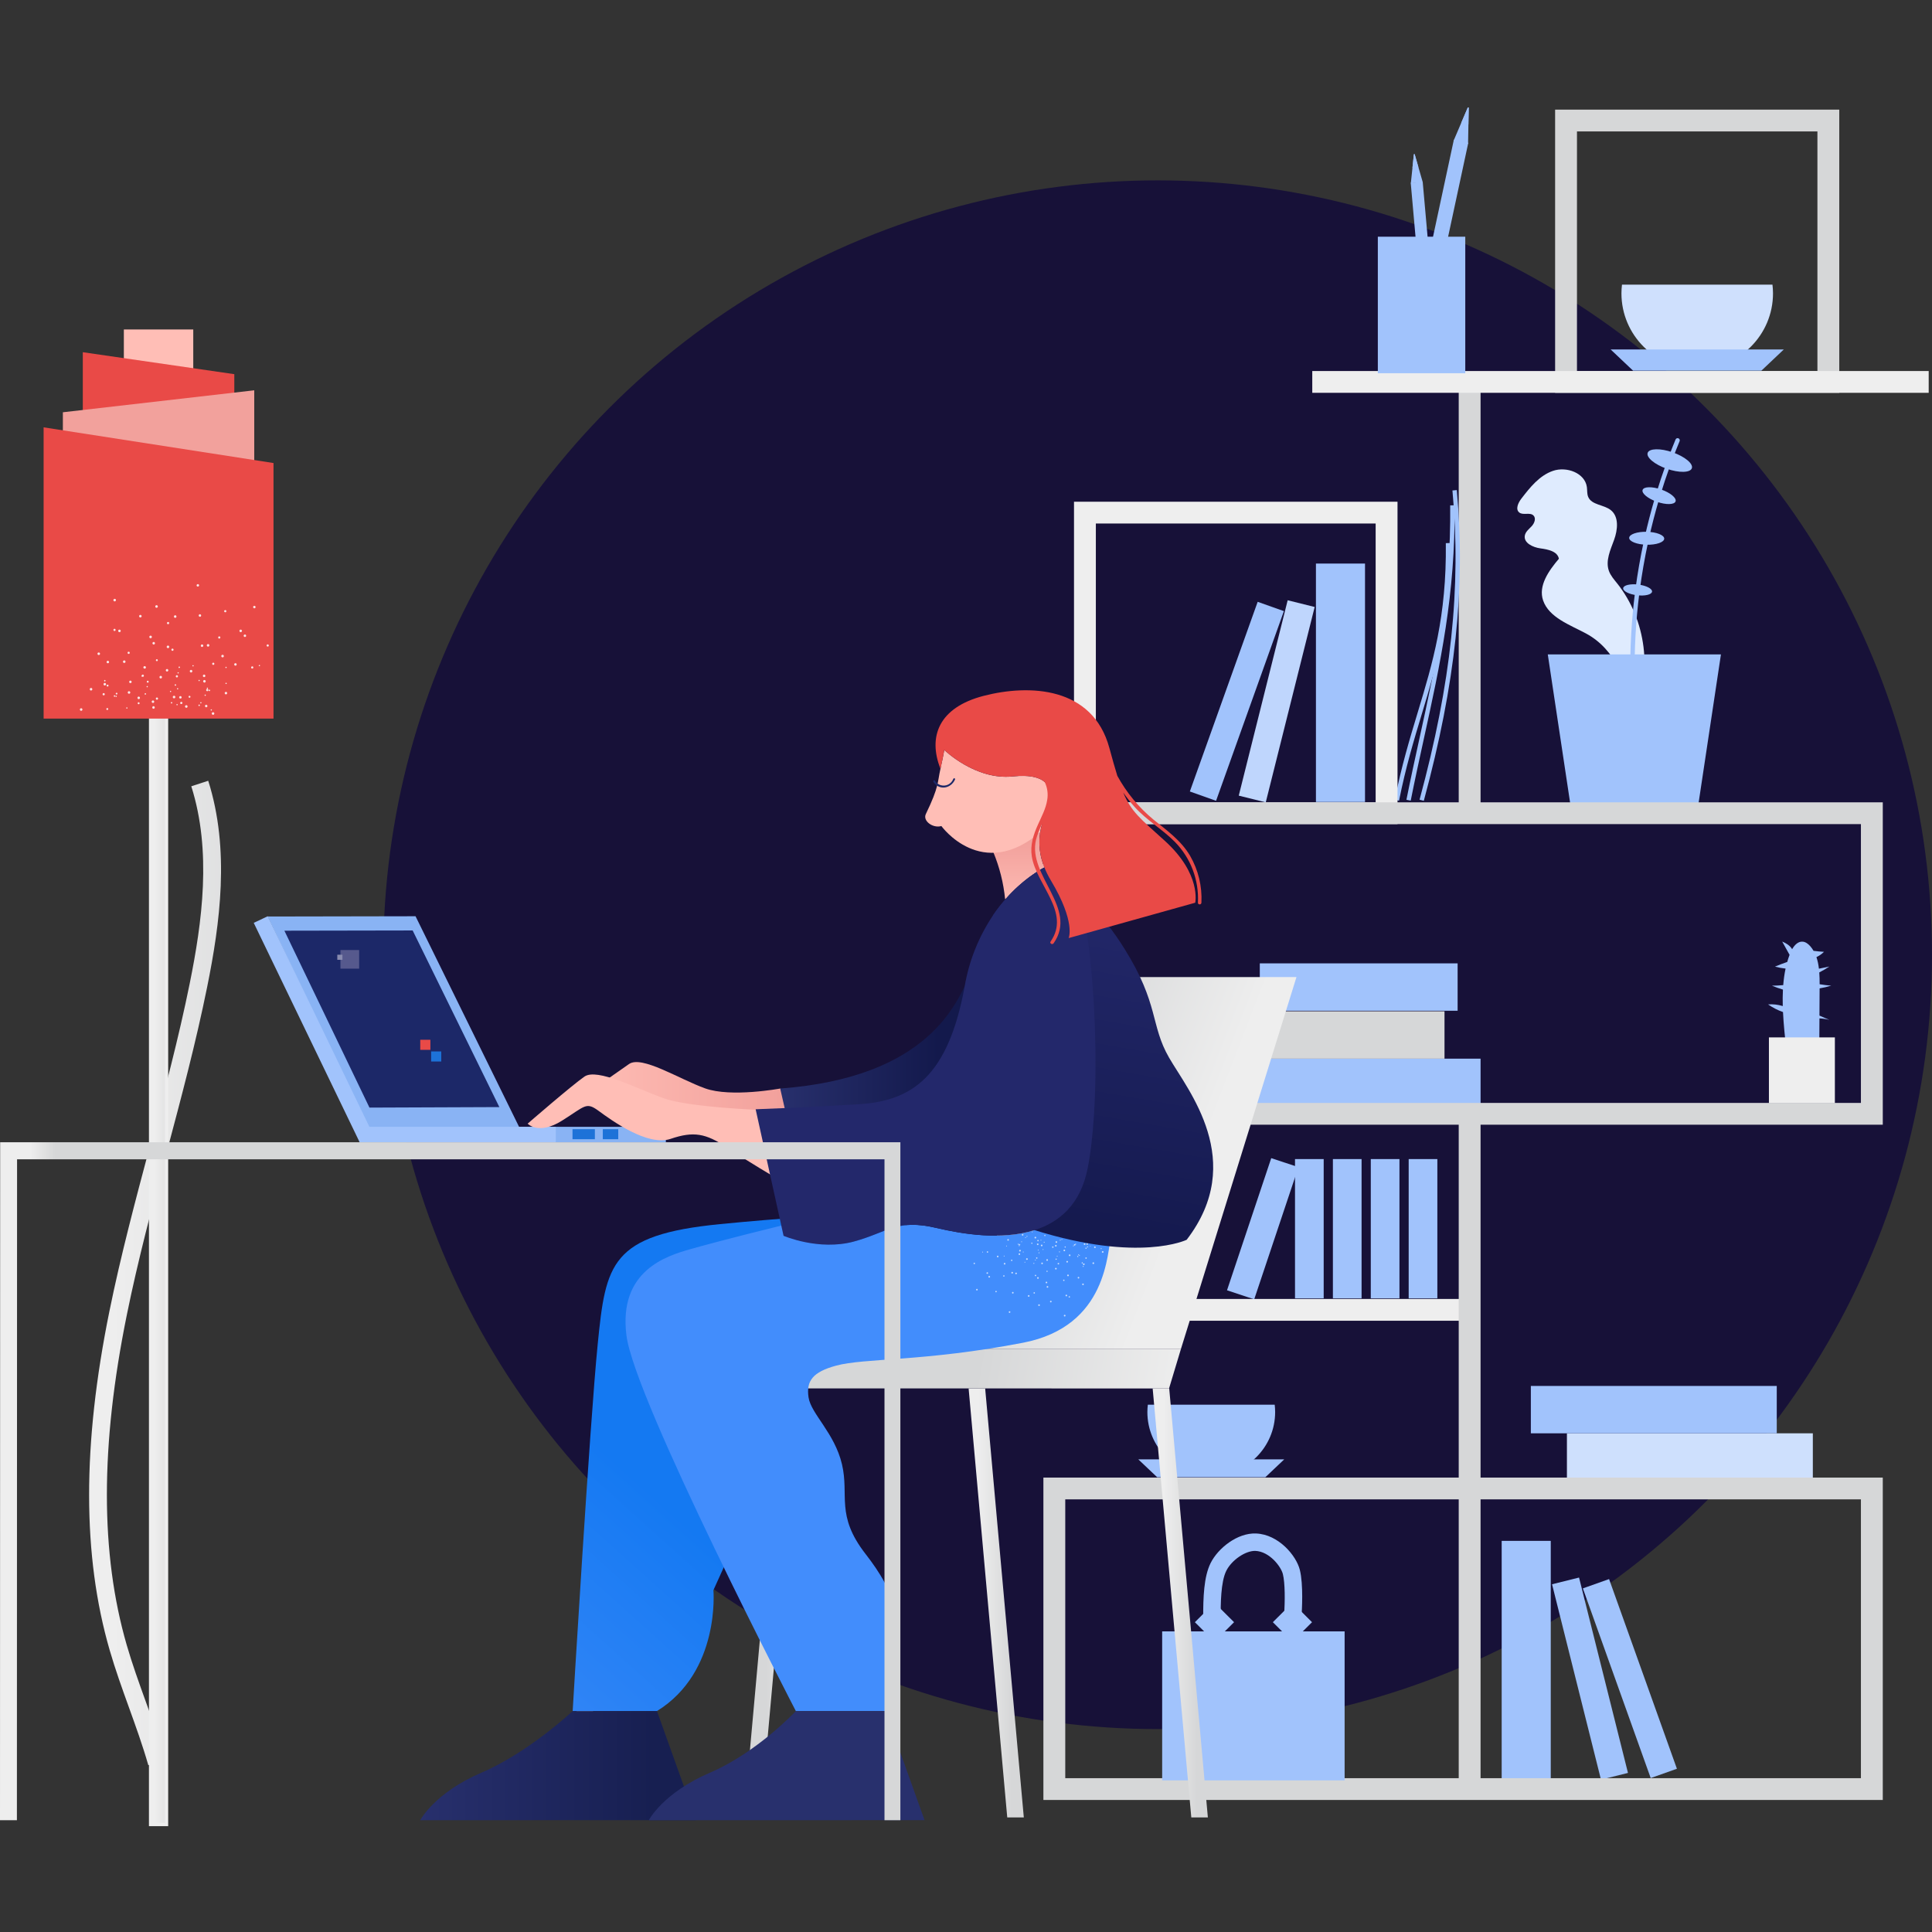 <?xml version="1.0" encoding="utf-8"?>
<!-- Generator: Adobe Illustrator 15.0.0, SVG Export Plug-In . SVG Version: 6.00 Build 0)  -->
<!DOCTYPE svg PUBLIC "-//W3C//DTD SVG 1.1//EN" "http://www.w3.org/Graphics/SVG/1.1/DTD/svg11.dtd">
<svg version="1.1" id="Layer_1" xmlns="http://www.w3.org/2000/svg" xmlns:xlink="http://www.w3.org/1999/xlink" x="0px" y="0px"
	 width="750px" height="750px" viewBox="0 0 750 750" enable-background="new 0 0 750 750" xml:space="preserve">
<rect x="0" y="0" width="750" height="750" fill="#333333" stroke="none"/>
<g id="circle">
	<circle fill="#171138" cx="449.396" cy="370.625" r="300.603"/>
</g>
<g id="image">
	<g transform="translate(482.667 0) scale(1.428 1.423) rotate(0 119.979 200.049)">
		<g>
			<path fill="#A1C3FC" d="M42.327,218.428l-1.164-0.231c1.81-9.145,4.07-16.654,6.259-23.914
				c4.036-13.403,7.849-26.064,7.62-46.118l1.189-0.014c0.232,20.237-3.606,32.982-7.671,46.474
				C46.379,201.859,44.127,209.34,42.327,218.428z"/>
		</g>
		<g>
			<rect x="-78.72" y="354.362" fill="#EEEEEE" width="141.427" height="5.943"/>
		</g>
		<path fill="#A1C3FC" d="M156.612,277.057c0.014-2.477,0.03-4.951,0.044-7.428c1.068-0.178,2.121-0.421,3.157-0.74
			c-1.057-0.077-2.11-0.207-3.151-0.385c0.001-1.066-0.015-2.154-0.096-3.228c0.94-0.482,1.858-1.011,2.739-1.596
			c-0.948,0.195-1.892,0.391-2.837,0.583c-0.129-1.095-0.336-2.162-0.678-3.158c0.763-0.358,1.462-0.845,2.056-1.441
			c-0.949-0.051-1.893-0.151-2.837-0.272c-0.258-0.449-0.556-0.879-0.907-1.274c-0.544-0.615-1.228-1.149-2.01-1.228
			c-1.237-0.125-2.221,0.86-2.911,2.06c-0.036-0.063-0.07-0.129-0.111-0.19c-0.609-0.898-1.588-1.483-2.589-1.899
			c0.667,1.208,1.337,2.416,2.006,3.625c-0.239,0.635-0.449,1.283-0.635,1.941c-1.125,0.388-2.238,0.805-3.332,1.273
			c0.944,0.255,1.909,0.428,2.882,0.533c-0.311,1.467-0.516,2.976-0.637,4.513c-1.019,0.093-2.043,0.147-3.069,0.15
			c0.978,0.409,1.974,0.764,2.988,1.071c-0.077,1.483-0.088,2.985-0.046,4.491c-1.289-0.396-2.648-0.561-3.991-0.449
			c1.248,0.878,2.614,1.58,4.054,2.086c0.163,3.375,0.528,6.734,0.851,9.891c2.4-1.43,6.478,0.64,9.015-0.473
			c0.015-2.564,0.029-5.129,0.044-7.693c0.909,0.043,1.816,0.174,2.695,0.41C158.417,277.82,157.519,277.43,156.612,277.057z"/>
		<path fill="#DFEBFE" d="M101.624,159.158c-0.856-1.076-1.793-2.131-2.253-3.425c-0.977-2.749,0.415-5.702,1.409-8.446
			c0.994-2.744,1.387-6.313-0.896-8.131c-1.905-1.52-5.209-1.357-6.142-3.606c-0.349-0.836-0.231-1.782-0.356-2.68
			c-0.532-3.854-5.52-5.685-9.2-4.423c-3.682,1.261-6.259,4.509-8.624,7.6c-0.862,1.127-1.665,2.9-0.544,3.772
			c1.059,0.829,2.891-0.144,3.849,0.806c0.767,0.761,0.27,2.094-0.455,2.892c-0.729,0.8-1.697,1.505-1.894,2.57
			c-0.37,2.03,2.198,3.239,4.242,3.512c2.047,0.273,4.643,0.802,5.019,2.829c-2.743,3.251-5.671,7.364-4.287,11.389
			c1.602,4.652,7.3,6.653,11.633,8.985c8.049,4.335,11.262,13.236,13,22.212C111.315,183.457,109.51,169.071,101.624,159.158z"/>
		<path fill="#CFE0FD" d="M102.932,77.65c-0.09,0.78-0.148,1.572-0.148,2.376c0,11.377,9.223,20.599,20.599,20.599
			c11.378,0,20.601-9.223,20.601-20.599c0-0.805-0.057-1.596-0.147-2.376H102.932z"/>
		<g>
			<polygon fill="#A1C3FC" points="61.089,39.193 61.268,29.365 61.023,29.314 57.169,38.353 			"/>
			<polygon fill="#A1C3FC" points="61.147,38.957 48.453,98.297 44.531,97.459 57.225,38.119 			"/>
			<polygon fill="#A1C3FC" points="59.22,33.538 61.184,33.959 61.268,29.365 61.023,29.314 			"/>
		</g>
		<g>
			<polygon fill="#A1C3FC" points="48.772,49.713 46.563,42.047 46.362,42.066 45.53,49.999 			"/>
			<polygon fill="#A1C3FC" points="49.836,98.78 45.502,49.89 48.756,49.602 53.09,98.491 			"/>
			<polygon fill="#A1C3FC" points="45.97,45.775 47.595,45.629 46.563,42.047 46.362,42.066 			"/>
		</g>
		<rect x="19.732" y="153.741" fill="#A1C3FC" width="13.343" height="65.041"/>
		<rect x="44.944" y="316.198" fill="#A1C3FC" width="7.795" height="38.003"/>
		<rect x="34.642" y="316.198" fill="#A1C3FC" width="7.796" height="38.003"/>
		<rect x="24.344" y="316.198" fill="#A1C3FC" width="7.795" height="38.003"/>
		<rect x="14.043" y="316.198" fill="#A1C3FC" width="7.796" height="38.003"/>
		<polygon fill="#A1C3FC" points="2.952,354.457 -4.442,351.991 7.583,315.941 14.975,318.407 		"/>
		<polygon fill="#BFD6FD" points="6.091,218.883 -1.249,217.051 12.049,163.753 19.389,165.584 		"/>
		<polygon fill="#A1C3FC" points="-7.418,218.46 -14.544,215.92 3.895,164.176 11.021,166.716 		"/>
		<rect x="70.227" y="420.354" fill="#A1C3FC" width="13.34" height="65.041"/>
		<polygon fill="#A1C3FC" points="83.921,432.191 91.258,430.36 104.559,483.659 97.219,485.489 		"/>
		<polygon fill="#A1C3FC" points="92.297,433.316 99.423,430.776 117.864,482.522 110.738,485.06 		"/>
		<polygon fill="#A1C3FC" points="123.735,219.179 88.859,219.179 82.76,178.527 129.832,178.527 		"/>
		<polygon fill="#A1C3FC" points="140.821,101.124 105.947,101.124 99.85,95.335 146.919,95.335 		"/>
		<rect x="87.962" y="391.013" fill="#CEE0FD" width="66.851" height="12.925"/>
		<rect x="78.157" y="378.091" fill="#A1C3FC" width="66.849" height="12.922"/>
		<rect x="-2.361" y="288.807" fill="#A1C3FC" width="66.851" height="12.925"/>
		<rect x="-12.167" y="275.882" fill="#D6D7D8" width="66.851" height="12.925"/>
		<rect x="4.471" y="262.809" fill="#A1C3FC" width="53.777" height="12.925"/>
		<g>
			<path fill="#A1C3FC" d="M105.791,184.829c-0.128-7.722,0.301-15.452,1.274-23.114"/>
			<path fill="#A1C3FC" d="M105.791,185.423c-0.323,0-0.588-0.259-0.595-0.583c-0.127-7.708,0.302-15.513,1.277-23.2
				c0.042-0.325,0.358-0.564,0.666-0.516c0.326,0.042,0.557,0.338,0.514,0.665c-0.967,7.631-1.394,15.378-1.266,23.028
				c0.005,0.328-0.257,0.599-0.585,0.605C105.798,185.423,105.792,185.423,105.791,185.423z"/>
		</g>
		
			<ellipse transform="matrix(-0.993 -0.121 0.121 -0.993 194.228 333.734)" fill="#A1C3FC" cx="107.275" cy="160.953" rx="3.952" ry="1.468"/>
		<g>
			<path fill="#A1C3FC" d="M107.183,160.787c0.574-4.334,1.326-8.646,2.246-12.92"/>
			<path fill="#A1C3FC" d="M107.184,161.38c-0.027,0-0.053-0.001-0.079-0.004c-0.326-0.044-0.556-0.342-0.514-0.668
				c0.576-4.339,1.336-8.702,2.256-12.969c0.069-0.323,0.382-0.517,0.707-0.456c0.321,0.071,0.525,0.385,0.458,0.708
				c-0.914,4.236-1.667,8.569-2.238,12.874C107.732,161.164,107.476,161.38,107.184,161.38z"/>
		</g>
		
			<ellipse transform="matrix(-1 -0.024 0.024 -1 215.766 296.382)" fill="#A1C3FC" cx="109.642" cy="146.91" rx="4.762" ry="1.768"/>
		<g>
			<path fill="#A1C3FC" d="M109.673,146.741c0.786-3.528,1.687-7.029,2.705-10.495"/>
			<path fill="#A1C3FC" d="M109.673,147.337c-0.041,0-0.085-0.005-0.129-0.014c-0.321-0.073-0.52-0.388-0.451-0.71
				c0.786-3.532,1.701-7.076,2.716-10.534c0.092-0.315,0.423-0.494,0.737-0.404c0.316,0.091,0.494,0.422,0.401,0.737
				c-1.006,3.435-1.914,6.953-2.694,10.458C110.194,147.15,109.946,147.337,109.673,147.337z"/>
		</g>
		<path fill="#A1C3FC" d="M117.495,136.784c-0.323,0.925-2.593,0.973-5.065,0.108c-2.473-0.866-4.215-2.317-3.892-3.243
			c0.323-0.924,2.59-0.972,5.065-0.106C116.075,134.408,117.819,135.86,117.495,136.784z"/>
		<g>
			<path fill="#A1C3FC" d="M112.807,134.814c0.797-2.629,1.662-5.239,2.595-7.827"/>
			<path fill="#A1C3FC" d="M112.807,135.408c-0.057,0-0.116-0.009-0.174-0.025c-0.313-0.095-0.49-0.428-0.396-0.741
				c0.799-2.636,1.675-5.276,2.603-7.854c0.111-0.31,0.455-0.465,0.76-0.36c0.31,0.112,0.47,0.452,0.36,0.761
				c-0.923,2.559-1.792,5.183-2.585,7.799C113.298,135.244,113.062,135.408,112.807,135.408z"/>
		</g>
		<path fill="#A1C3FC" d="M121.923,127.744c-0.434,1.24-3.475,1.305-6.791,0.144c-3.318-1.161-5.654-3.107-5.22-4.349
			c0.432-1.24,3.475-1.304,6.791-0.143C120.019,124.557,122.358,126.504,121.923,127.744z"/>
		<g>
			<path fill="#A1C3FC" d="M116.043,125.236c0.639-1.716,1.31-3.423,2.009-5.116"/>
			<path fill="#A1C3FC" d="M116.043,125.83c-0.07,0-0.14-0.012-0.209-0.037c-0.307-0.116-0.464-0.457-0.349-0.766
				c0.64-1.713,1.319-3.44,2.015-5.134c0.123-0.305,0.474-0.449,0.774-0.322c0.304,0.124,0.449,0.472,0.323,0.775
				c-0.695,1.681-1.366,3.397-2.003,5.097C116.509,125.683,116.284,125.83,116.043,125.83z"/>
		</g>
		<g>
			<path fill="#EEEEEE" d="M41.909,224.82h-87.945v-87.947h87.945V224.82z M-40.096,218.878h76.062v-76.062h-76.062V218.878z"/>
		</g>
		<g>
			<path fill="#D6D7D8" d="M162.001,107.161H84.753V29.912h77.248V107.161L162.001,107.161z M90.695,101.219h65.365V35.854H90.695
				V101.219z"/>
		</g>
		<g>
			<path fill="#D6D7D8" d="M173.827,306.823H-54.357v-87.946h228.185v87.946H173.827z M-48.414,300.881h216.3V224.82h-216.3V300.881
				z"/>
		</g>
		<g>
			<path fill="#D6D7D8" d="M173.827,491.037H-54.357V403.09h228.185v87.948H173.827z M-48.414,485.093h216.3v-76.062h-216.3V485.093
				z"/>
		</g>
		<g>
			<rect x="58.547" y="105.379" fill="#D6D7D8" width="5.941" height="117.659"/>
		</g>
		<g>
			<rect x="58.547" y="303.853" fill="#D6D7D8" width="5.941" height="184.211"/>
		</g>
		<g>
			<rect x="18.735" y="101.219" fill="#EEEEEE" width="167.573" height="5.942"/>
		</g>
		<rect x="142.875" y="283.003" fill="#EEEEEE" width="17.93" height="17.932"/>
		<polygon fill="#A1C3FC" points="5.98,402.994 -23.424,402.994 -28.564,398.112 11.118,398.112 		"/>
		<path fill="#A1C3FC" d="M-25.965,383.202c-0.077,0.657-0.126,1.325-0.126,2.004c0,9.591,7.778,17.368,17.367,17.368
			c9.593,0,17.367-7.778,17.367-17.368c0-0.679-0.048-1.346-0.122-2.004H-25.965z"/>
		<rect x="-22.071" y="445.046" fill="#A1C3FC" width="49.6" height="40.644"/>
		<polygon fill="#A1C3FC" points="-7.853,447.864 -13.177,442.54 -7.853,437.214 -2.527,442.54 		"/>
		<polygon fill="#A1C3FC" points="13.344,447.864 8.021,442.54 13.344,437.212 18.67,442.54 		"/>
		<g>
			<path fill="#A1C3FC" d="M-6.166,441.313h-4.752c0-5.494,0.156-11.174,2.033-14.928c2.011-4.027,7.248-8.252,12.323-8.047
				c6.131,0.246,10.938,6.02,11.916,9.917c1.008,4.008,0.561,11.226,0.463,12.634l-4.741-0.338c0.27-3.813,0.27-8.738-0.33-11.137
				c-0.519-2.063-3.635-6.171-7.497-6.326c-2.663-0.062-6.409,2.48-7.88,5.422C-6.166,431.572-6.166,437.67-6.166,441.313z"/>
		</g>
		<rect x="36.56" y="64.575" fill="#A1C3FC" width="23.77" height="37.239"/>
		<g>
			<path fill="#A1C3FC" d="M49.054,218.469l-1.15-0.312c8.604-31.867,11.361-57.883,8.937-84.354l1.182-0.108
				C60.463,160.314,57.697,186.459,49.054,218.469z"/>
		</g>
		<g>
			<path fill="#A1C3FC" d="M45.496,218.428l-1.167-0.231c1.13-5.698,2.359-11.329,3.551-16.776
				c4.433-20.294,8.626-39.463,8.349-63.558l1.189-0.013c0.277,24.228-3.924,43.461-8.377,63.823
				C47.851,207.117,46.622,212.741,45.496,218.428z"/>
		</g>
	</g>
	<g transform="translate(184 74.667) scale(1.247 1.257) rotate(0 31.01 199.944)">
		<g>
			
				<linearGradient id="SVGID_1_" gradientUnits="userSpaceOnUse" x1="1521.12" y1="-1481.354" x2="2060.081" y2="-1481.354" gradientTransform="matrix(0.148 0 0 -0.151 -344.587 109.537)">
				<stop  offset="0.09" style="stop-color:#EEEEEE"/>
				<stop  offset="0.818" style="stop-color:#D6D7D8"/>
			</linearGradient>
			<path fill="url(#SVGID_1_)" d="M-101.385,485.738c-1.726-5.995-3.912-12.012-6.028-17.831c-2.089-5.747-4.25-11.697-6.004-17.71
				c-8.503-29.151-8.527-63.386-0.072-104.665c3.493-17.053,8.073-34.109,12.502-50.603c4.445-16.549,9.04-33.661,12.51-50.688
				c3.836-18.83,6.892-40.779,0.473-60.816l5.272-1.704c6.811,21.261,3.661,44.101-0.32,63.634
				c-3.504,17.198-8.122,34.393-12.591,51.023c-4.409,16.414-8.966,33.386-12.424,50.273c-8.268,40.371-8.28,73.731-0.036,101.988
				c1.703,5.836,3.833,11.695,5.892,17.364c2.147,5.904,4.366,12.012,6.144,18.193L-101.385,485.738z"/>
		</g>
		
			<linearGradient id="SVGID_2_" gradientUnits="userSpaceOnUse" x1="1650.709" y1="-1438.389" x2="1716.119" y2="-1438.389" gradientTransform="matrix(0.148 0 0 -0.151 -344.587 109.537)">
			<stop  offset="0.09" style="stop-color:#EEEEEE"/>
			<stop  offset="0.818" style="stop-color:#D6D7D8"/>
		</linearGradient>
		<rect x="-100.687" y="150.38" fill="url(#SVGID_2_)" stroke="#EEEEEE" stroke-miterlimit="10" width="4.985" height="353.693"/>
		<rect x="-108.997" y="42.351" fill="#FFBEB6" width="21.605" height="52.513"/>
		<polygon fill="#E94A47" points="-74.612,104.72 -121.776,104.72 -121.776,49.37 -74.612,56.154 		"/>
		<polygon fill="#F2A19C" points="-127.982,116.486 -68.406,116.486 -68.406,61.136 -127.982,67.92 		"/>
		<polygon fill="#E94A47" points="-62.411,162.529 -133.977,162.529 -133.977,72.573 -62.411,83.598 		"/>
		<path id="texture-2" opacity="0.86" fill="#FFFFFF" enable-background="new    " d="M-87.644,146.286
			c0.042,0.103,0.16,0.15,0.263,0.106c0.102-0.044,0.149-0.162,0.105-0.264c-0.042-0.103-0.161-0.15-0.264-0.106l0,0
			C-87.639,146.066-87.687,146.184-87.644,146.286L-87.644,146.286z M-85.755,150.83c0.034,0.099,0.144,0.151,0.242,0.116
			c0.007-0.003,0.015-0.005,0.022-0.009c0.104-0.04,0.157-0.157,0.118-0.262c-0.051-0.103-0.17-0.149-0.276-0.109
			C-85.752,150.609-85.798,150.727-85.755,150.83L-85.755,150.83L-85.755,150.83z M-83.867,155.374
			c0.046,0.106,0.167,0.158,0.274,0.122c0.102-0.051,0.149-0.171,0.108-0.279c-0.042-0.103-0.161-0.15-0.264-0.106l0,0
			C-83.851,155.152-83.905,155.269-83.867,155.374L-83.867,155.374z M-81.966,159.935c0.042,0.103,0.161,0.15,0.262,0.106l0,0
			c0.105-0.049,0.15-0.171,0.107-0.279c-0.042-0.103-0.16-0.151-0.263-0.106l0,0C-81.964,159.704-82.009,159.827-81.966,159.935
			L-81.966,159.935z M-66.869,146.342c0.101,0.037,0.215-0.016,0.253-0.118c0.048-0.091,0.013-0.204-0.079-0.256
			c-0.008-0.003-0.016-0.008-0.024-0.01c-0.104-0.042-0.226,0.008-0.268,0.115c-0.042,0.104,0.008,0.225,0.113,0.268
			C-66.873,146.341-66.869,146.341-66.869,146.342z M-94.593,154.274c0.078,0.076,0.203,0.074,0.277-0.003
			c0.077-0.078,0.074-0.204-0.004-0.279c-0.077-0.077-0.202-0.075-0.278,0.003l0,0c-0.077,0.07-0.081,0.188-0.011,0.266
			C-94.602,154.265-94.598,154.27-94.593,154.274z M-91.113,157.756c0.079,0.075,0.203,0.074,0.278-0.003
			c0.03-0.032,0.051-0.074,0.058-0.117c0.01-0.065-0.012-0.131-0.06-0.176c-0.009-0.011-0.023-0.02-0.039-0.02l-0.014-0.002
			c-0.071-0.048-0.167-0.037-0.226,0.024c-0.079,0.077-0.083,0.205-0.005,0.286C-91.119,157.751-91.116,157.754-91.113,157.756z
			 M-77.188,146.929c0.114,0,0.209-0.094,0.209-0.21c0-0.116-0.091-0.207-0.207-0.209c-0.116-0.002-0.209,0.092-0.209,0.208
			C-77.395,146.835-77.304,146.929-77.188,146.929z M-77.172,151.855c0.114-0.002,0.206-0.095,0.209-0.208
			c0.002-0.108-0.084-0.195-0.193-0.197c-0.006,0-0.011,0-0.016,0.001c-0.11-0.003-0.203,0.083-0.208,0.194l0,0
			C-77.372,151.757-77.285,151.848-77.172,151.855z M-114.239,145.339c0.154,0.143,0.396,0.13,0.538-0.026
			c0.004-0.003,0.006-0.007,0.009-0.01c0.135-0.157,0.122-0.396-0.034-0.533c-0.001-0.001-0.003-0.001-0.004-0.002
			c-0.155-0.144-0.397-0.131-0.537,0.024c-0.004,0.003-0.006,0.007-0.009,0.01c-0.137,0.157-0.121,0.395,0.034,0.533
			C-114.241,145.336-114.24,145.338-114.239,145.339L-114.239,145.339z M-107.209,151.476c0.155,0.137,0.393,0.122,0.532-0.035
			c0.001-0.001,0.001-0.002,0.003-0.002c0.141-0.161,0.125-0.408-0.035-0.549c-0.159-0.143-0.405-0.126-0.547,0.035
			C-107.391,151.092-107.369,151.334-107.209,151.476L-107.209,151.476z M-100.19,157.597c0.159,0.142,0.406,0.125,0.547-0.035
			c0.141-0.16,0.125-0.407-0.034-0.549c-0.16-0.142-0.405-0.127-0.547,0.035c-0.141,0.157-0.13,0.399,0.025,0.542
			C-100.196,157.592-100.194,157.595-100.19,157.597L-100.19,157.597z M-85.941,121.753c0.213-0.015,0.373-0.197,0.361-0.409
			c-0.011-0.205-0.186-0.362-0.389-0.35c-0.007,0-0.013,0.001-0.021,0.002c-0.213,0.015-0.372,0.197-0.361,0.41
			C-86.336,121.613-86.152,121.769-85.941,121.753L-85.941,121.753z M-85.282,131.076c0.211-0.016,0.367-0.201,0.349-0.413
			c0,0,0,0,0-0.001c-0.013-0.215-0.197-0.375-0.408-0.363c-0.212,0.014-0.374,0.197-0.361,0.41
			C-85.681,130.925-85.497,131.085-85.282,131.076L-85.282,131.076z M-84.636,140.399c0.213-0.024,0.372-0.209,0.365-0.423
			c-0.01-0.205-0.186-0.363-0.39-0.351c-0.007,0-0.014,0.001-0.021,0.002c-0.211,0.01-0.371,0.187-0.362,0.398
			c0,0.005,0,0.009,0.001,0.014C-85.03,140.249-84.849,140.411-84.636,140.399L-84.636,140.399z M-83.975,149.71
			c0.21-0.016,0.367-0.2,0.349-0.412c0,0,0,0,0-0.002c-0.015-0.212-0.199-0.375-0.412-0.36c-0.213,0.015-0.374,0.199-0.358,0.413
			c0.015,0.211,0.199,0.374,0.411,0.36C-83.982,149.71-83.979,149.71-83.975,149.71z M-83.329,159.034
			c0.213-0.022,0.368-0.212,0.347-0.426c-0.02-0.207-0.199-0.362-0.406-0.35c-0.206,0.01-0.363,0.185-0.35,0.391
			c0,0.007,0.002,0.014,0.002,0.02C-83.724,158.881-83.542,159.044-83.329,159.034L-83.329,159.034z M-104.215,131.054
			c0.092,0.197,0.324,0.282,0.522,0.191c0.197-0.091,0.282-0.324,0.19-0.521c-0.092-0.197-0.323-0.283-0.521-0.191
			c-0.002,0.001-0.004,0.002-0.007,0.004C-104.222,130.631-104.304,130.86-104.215,131.054L-104.215,131.054z M-100.06,139.415
			c0.092,0.195,0.324,0.282,0.52,0.191c0.197-0.093,0.28-0.324,0.19-0.521c-0.092-0.197-0.323-0.282-0.519-0.191
			c-0.002,0.002-0.004,0.003-0.007,0.003C-100.068,138.991-100.149,139.22-100.06,139.415L-100.06,139.415z M-95.906,147.774
			c0.105,0.188,0.337,0.265,0.532,0.173c0.192-0.102,0.267-0.34,0.166-0.53c-0.097-0.186-0.323-0.263-0.513-0.174
			C-95.911,147.343-95.991,147.575-95.906,147.774L-95.906,147.774z M-91.735,156.121c0.088,0.193,0.315,0.278,0.506,0.188
			c0.193-0.089,0.276-0.317,0.188-0.507c-0.003-0.006-0.005-0.012-0.009-0.017c-0.092-0.19-0.32-0.266-0.508-0.175
			c-0.003,0.002-0.007,0.004-0.01,0.005c-0.184,0.085-0.263,0.3-0.179,0.485C-91.743,156.109-91.739,156.114-91.735,156.121
			L-91.735,156.121z M-68.487,128.446c0.193,0.068,0.403-0.032,0.469-0.225c0.004-0.009,0.006-0.018,0.009-0.029
			c0.066-0.198-0.039-0.412-0.236-0.478c-0.001,0-0.004-0.001-0.004-0.001c-0.202-0.068-0.418,0.038-0.492,0.239
			C-68.794,128.156-68.686,128.371-68.487,128.446z M-71.442,137.296c0.199,0.07,0.417-0.032,0.49-0.233
			c0.001-0.002,0.002-0.004,0.002-0.007c0.068-0.202-0.037-0.421-0.238-0.492c-0.206-0.057-0.418,0.053-0.494,0.252
			c-0.065,0.197,0.039,0.412,0.235,0.478C-71.446,137.295-71.444,137.295-71.442,137.296L-71.442,137.296z M-74.389,146.159
			c0.202,0.068,0.419-0.038,0.492-0.238c0.071-0.199-0.034-0.42-0.233-0.488c-0.005-0.002-0.013-0.003-0.019-0.006
			c-0.191-0.069-0.402,0.03-0.471,0.223c-0.003,0.006-0.004,0.012-0.006,0.017C-74.694,145.872-74.586,146.09-74.389,146.159
			L-74.389,146.159z M-77.332,155.027c0.204,0.058,0.414-0.052,0.479-0.256c0.068-0.193-0.03-0.404-0.224-0.474
			c-0.005-0.002-0.011-0.003-0.017-0.005c-0.202-0.068-0.419,0.038-0.492,0.239C-77.646,154.736-77.535,154.958-77.332,155.027z
			 M-112.191,135.316c0.101,0.161,0.312,0.207,0.47,0.107c0.161-0.101,0.209-0.313,0.107-0.473
			c-0.101-0.161-0.311-0.209-0.471-0.108C-112.245,134.945-112.292,135.155-112.191,135.316L-112.191,135.316z M-107.789,142.385
			c0.101,0.159,0.311,0.207,0.471,0.107c0.159-0.102,0.209-0.313,0.106-0.474c-0.099-0.16-0.311-0.207-0.47-0.107l0,0
			c-0.157,0.096-0.211,0.303-0.114,0.46C-107.795,142.377-107.793,142.381-107.789,142.385z M-103.39,149.467
			c0.026,0.059,0.074,0.106,0.134,0.131l0.014,0.002c0.104,0.046,0.226,0.037,0.323-0.024c0.164-0.103,0.214-0.319,0.11-0.484
			c-0.001-0.001-0.001-0.002-0.002-0.003c-0.102-0.158-0.311-0.205-0.471-0.107c-0.074,0.043-0.125,0.118-0.138,0.202
			C-103.46,149.277-103.448,149.384-103.39,149.467z M-98.988,156.536c0.102,0.16,0.311,0.207,0.471,0.108
			c0.164-0.102,0.213-0.316,0.112-0.48c-0.101-0.161-0.312-0.212-0.473-0.115c-0.164,0.103-0.213,0.319-0.11,0.483
			C-98.988,156.535-98.988,156.535-98.988,156.536L-98.988,156.536z M-77.506,129.689c0.186,0.042,0.368-0.071,0.41-0.258
			c0-0.002,0.001-0.003,0.001-0.006c0.046-0.178-0.058-0.359-0.235-0.406c-0.004-0.002-0.009-0.002-0.014-0.003
			c-0.19-0.04-0.374,0.074-0.425,0.262C-77.803,129.462-77.688,129.642-77.506,129.689L-77.506,129.689z M-79.377,137.811
			c0.185,0.042,0.369-0.071,0.409-0.257c0-0.003,0.002-0.004,0.002-0.006c0.046-0.178-0.058-0.359-0.236-0.407
			c-0.005-0.001-0.009-0.002-0.015-0.003c-0.182-0.042-0.363,0.067-0.41,0.249C-79.669,137.572-79.561,137.76-79.377,137.811z
			 M-81.247,145.933c0.185,0.041,0.368-0.071,0.411-0.257c0-0.003,0.001-0.004,0.001-0.006c0.051-0.172-0.047-0.353-0.218-0.404
			c-0.011-0.004-0.021-0.006-0.032-0.009c-0.185-0.042-0.368,0.071-0.41,0.258c0,0.002-0.001,0.003-0.001,0.006
			C-81.535,145.705-81.425,145.886-81.247,145.933z M-83.103,154.058c0.186,0.033,0.363-0.082,0.412-0.263
			c0.042-0.187-0.076-0.372-0.264-0.413c-0.181-0.041-0.361,0.07-0.409,0.25C-83.402,153.819-83.287,154.006-83.103,154.058
			L-83.103,154.058z M-115.485,155.277c0.152,0.111,0.367,0.078,0.477-0.077c0.002-0.003,0.005-0.007,0.007-0.009
			c0.11-0.143,0.085-0.348-0.057-0.458c-0.006-0.004-0.01-0.009-0.016-0.013c-0.147-0.116-0.36-0.088-0.473,0.059
			c-0.004,0.003-0.005,0.008-0.009,0.013C-115.666,154.946-115.635,155.161-115.485,155.277L-115.485,155.277z M-95.17,133.37
			c0.186-0.042,0.306-0.218,0.278-0.407c-0.032-0.186-0.208-0.31-0.391-0.279c-0.186,0.029-0.316,0.204-0.291,0.392
			C-95.542,133.269-95.362,133.401-95.17,133.37L-95.17,133.37z M-93.804,141.595c0.186-0.042,0.306-0.218,0.278-0.408
			c-0.032-0.186-0.208-0.309-0.391-0.278c-0.18,0.025-0.306,0.193-0.281,0.373c0.001,0.007,0.002,0.014,0.004,0.02
			C-94.165,141.49-93.99,141.621-93.804,141.595L-93.804,141.595z M-92.435,149.804c0.181-0.026,0.307-0.193,0.281-0.372
			c-0.001-0.007-0.002-0.014-0.004-0.021c-0.032-0.186-0.208-0.31-0.391-0.279c-0.186,0.032-0.309,0.207-0.276,0.394
			c0.025,0.179,0.193,0.307,0.372,0.281C-92.449,149.806-92.442,149.805-92.435,149.804L-92.435,149.804z M-91.068,158.029
			c0.188-0.029,0.317-0.205,0.292-0.392c-0.014-0.071-0.047-0.141-0.097-0.195l-0.014-0.002c-0.078-0.074-0.19-0.105-0.294-0.084
			c-0.186,0.033-0.309,0.209-0.278,0.394C-91.427,157.935-91.253,158.06-91.068,158.029L-91.068,158.029z M-64.414,140.226
			c0.152,0.11,0.366,0.079,0.481-0.071c0.108-0.155,0.076-0.367-0.076-0.479c-0.004-0.003-0.007-0.005-0.009-0.007
			c-0.141-0.111-0.347-0.085-0.456,0.057c-0.004,0.006-0.01,0.012-0.013,0.017c-0.114,0.148-0.087,0.359,0.059,0.475
			C-64.423,140.221-64.419,140.223-64.414,140.226L-64.414,140.226z M-69.226,147.018c0.16,0.104,0.375,0.059,0.481-0.103
			c0.099-0.154,0.063-0.357-0.083-0.468c-0.158-0.108-0.373-0.068-0.484,0.086c-0.11,0.15-0.08,0.362,0.069,0.474
			C-69.237,147.011-69.231,147.014-69.226,147.018z M-111.555,155.794c0.076,0.084,0.207,0.09,0.291,0.012
			c0.083-0.076,0.089-0.207,0.013-0.292c-0.076-0.085-0.206-0.089-0.291-0.014l0,0C-111.621,155.583-111.627,155.71-111.555,155.794
			z M-108.215,159.382c0.076,0.085,0.206,0.09,0.291,0.012c0.083-0.078,0.088-0.207,0.013-0.292
			c-0.077-0.084-0.207-0.09-0.291-0.013l0,0C-108.285,159.17-108.288,159.298-108.215,159.382L-108.215,159.382z M-92.101,148.596
			c0.11,0.003,0.204-0.084,0.208-0.193c0.003-0.111-0.083-0.204-0.193-0.209c-0.111-0.004-0.203,0.085-0.208,0.195
			C-92.298,148.498-92.213,148.591-92.101,148.596L-92.101,148.596L-92.101,148.596z M-92.264,153.51
			c0.105,0.008,0.199-0.072,0.206-0.179c0-0.005,0.001-0.01,0.001-0.016c0.004-0.111-0.083-0.203-0.194-0.208l0,0
			c-0.114-0.006-0.21,0.08-0.222,0.193c-0.002,0.115,0.089,0.208,0.203,0.211C-92.268,153.51-92.266,153.51-92.264,153.51
			L-92.264,153.51z M-92.442,158.422c0.107,0.008,0.199-0.07,0.207-0.179c0-0.004,0.002-0.009,0.002-0.016
			c0.003-0.11-0.084-0.204-0.195-0.207c-0.11-0.004-0.204,0.084-0.208,0.194C-92.638,158.327-92.553,158.419-92.442,158.422
			L-92.442,158.422z M-101.921,152.725c0.033,0.103,0.141,0.16,0.244,0.127c0.006-0.002,0.012-0.002,0.017-0.006
			c0.104-0.035,0.159-0.148,0.123-0.252c-0.001-0.004-0.004-0.008-0.004-0.011c-0.045-0.101-0.155-0.151-0.26-0.12
			C-101.906,152.505-101.96,152.619-101.921,152.725L-101.921,152.725z M-100.196,157.344c0.038,0.101,0.15,0.151,0.249,0.113
			c0.004-0.002,0.009-0.003,0.013-0.005c0.102-0.041,0.155-0.157,0.119-0.261c-0.045-0.101-0.157-0.151-0.262-0.12
			c-0.108,0.037-0.164,0.155-0.126,0.263C-100.2,157.336-100.199,157.34-100.196,157.344L-100.196,157.344z M-83.073,153.336
			c0.092,0.049,0.206,0.014,0.255-0.08c0.003-0.008,0.008-0.016,0.01-0.024c0.045-0.101-0.001-0.219-0.101-0.265
			c-0.102-0.045-0.22,0.001-0.265,0.103C-83.219,153.173-83.173,153.292-83.073,153.336z M-85.106,157.81
			c0.091,0.049,0.206,0.014,0.255-0.08c0.003-0.009,0.007-0.016,0.011-0.024c0.047-0.098,0.009-0.213-0.087-0.261
			c0,0-0.001,0-0.001-0.001c-0.104-0.048-0.228-0.003-0.278,0.102c-0.046,0.099-0.004,0.216,0.096,0.261
			C-85.111,157.808-85.107,157.808-85.106,157.81L-85.106,157.81z M-115.111,150.949c0.063,0.105,0.2,0.139,0.302,0.074
			c0.003-0.001,0.004-0.004,0.006-0.004c0.108-0.062,0.145-0.2,0.083-0.31c-0.004-0.005-0.006-0.009-0.009-0.015
			c-0.064-0.104-0.2-0.139-0.303-0.073c-0.002,0.002-0.004,0.004-0.005,0.004C-115.146,150.695-115.178,150.84-115.111,150.949
			L-115.111,150.949z M-112.094,155.678c0.063,0.105,0.2,0.139,0.303,0.074c0.002-0.002,0.003-0.003,0.005-0.003
			c0.11-0.069,0.143-0.214,0.072-0.323c-0.07-0.111-0.215-0.144-0.324-0.072c-0.103,0.066-0.134,0.205-0.069,0.311
			C-112.103,155.668-112.099,155.672-112.094,155.678L-112.094,155.678z M-91.798,146.908c0.125,0.016,0.242-0.062,0.276-0.185
			c0.027-0.122-0.049-0.246-0.171-0.275c-0.114-0.034-0.235,0.03-0.269,0.145c-0.003,0.009-0.004,0.017-0.005,0.026
			c-0.033,0.126,0.042,0.256,0.167,0.287C-91.8,146.907-91.8,146.907-91.798,146.908z M-92.999,152.391
			c0.125,0.016,0.243-0.063,0.276-0.186c0.028-0.122-0.047-0.245-0.172-0.275c-0.125-0.033-0.253,0.042-0.286,0.168
			c0,0.001,0,0.001,0,0.002C-93.204,152.228-93.125,152.355-92.999,152.391L-92.999,152.391z M-94.201,157.872
			c0.125,0.016,0.243-0.062,0.276-0.185c0.028-0.123-0.047-0.246-0.171-0.275c-0.114-0.033-0.235,0.034-0.269,0.15
			c-0.003,0.012-0.006,0.023-0.007,0.035C-94.397,157.721-94.32,157.841-94.201,157.872L-94.201,157.872z M-103.521,149.409
			c0.019,0.124,0.134,0.209,0.258,0.19c0.003,0,0.004-0.001,0.007-0.001l0.014,0.002c0.119-0.03,0.197-0.146,0.177-0.268
			c-0.018-0.125-0.134-0.211-0.258-0.191c-0.004,0-0.005,0.001-0.008,0.001c-0.033,0.009-0.063,0.023-0.089,0.043
			C-103.498,149.229-103.538,149.319-103.521,149.409L-103.521,149.409z M-102.269,155.133c0.125-0.03,0.209-0.151,0.193-0.28
			c-0.033-0.124-0.155-0.2-0.281-0.179c-0.121,0.024-0.2,0.143-0.177,0.266c0,0.001,0,0.002,0.001,0.004
			C-102.511,155.067-102.393,155.154-102.269,155.133L-102.269,155.133z M-82.484,154.004c0.099,0.069,0.237,0.045,0.304-0.054
			c0.004-0.003,0.006-0.009,0.01-0.014c0.07-0.103,0.046-0.242-0.054-0.315c-0.102-0.075-0.246-0.056-0.323,0.046
			c-0.003,0.002-0.004,0.003-0.005,0.007C-82.621,153.784-82.592,153.931-82.484,154.004L-82.484,154.004z M-85.688,158.607
			c0.11,0.071,0.255,0.042,0.329-0.066c0.069-0.101,0.045-0.239-0.054-0.308c-0.004-0.003-0.009-0.006-0.014-0.009
			c-0.093-0.074-0.229-0.055-0.302,0.037c-0.004,0.005-0.008,0.011-0.012,0.017C-85.816,158.383-85.793,158.53-85.688,158.607
			C-85.69,158.607-85.69,158.607-85.688,158.607L-85.688,158.607z M-111.798,126.32c0.218-0.033,0.368-0.237,0.341-0.455
			c-0.036-0.216-0.24-0.362-0.454-0.327c-0.217,0.036-0.367,0.237-0.341,0.455C-112.217,126.207-112.013,126.354-111.798,126.32
			L-111.798,126.32z M-110.303,135.829c0.218-0.034,0.361-0.24,0.327-0.455c-0.034-0.217-0.239-0.362-0.453-0.328
			c-0.217,0.035-0.362,0.24-0.326,0.456C-110.723,135.718-110.518,135.865-110.303,135.829L-110.303,135.829z M-108.823,145.338
			c0.218-0.028,0.368-0.225,0.341-0.443c-0.027-0.218-0.226-0.37-0.44-0.342c-0.005,0.001-0.009,0.001-0.015,0.002
			c-0.218,0.033-0.369,0.237-0.341,0.455C-109.241,145.227-109.038,145.373-108.823,145.338L-108.823,145.338z M-107.326,154.848
			c0.215-0.032,0.361-0.233,0.329-0.448c0-0.003-0.002-0.006-0.002-0.008c-0.036-0.218-0.241-0.362-0.456-0.326
			c-0.215,0.036-0.358,0.239-0.324,0.453c0.033,0.215,0.233,0.363,0.446,0.328C-107.332,154.848-107.33,154.848-107.326,154.848
			L-107.326,154.848z M-72.857,135.759c0.181,0.129,0.43,0.085,0.559-0.096c0.123-0.175,0.087-0.417-0.08-0.55
			c-0.184-0.127-0.432-0.089-0.568,0.089C-73.069,135.383-73.03,135.629-72.857,135.759L-72.857,135.759z M-78.499,143.54
			c0.179,0.13,0.426,0.089,0.555-0.091c0.126-0.179,0.088-0.428-0.09-0.558c-0.179-0.128-0.426-0.089-0.555,0.09
			C-78.716,143.163-78.677,143.412-78.499,143.54z M-84.142,151.32c0.17,0.132,0.413,0.103,0.546-0.068
			c0.002-0.003,0.004-0.006,0.006-0.009c0.126-0.183,0.087-0.434-0.088-0.57c-0.179-0.125-0.423-0.085-0.555,0.092
			c-0.128,0.172-0.092,0.42,0.079,0.549C-84.15,151.315-84.145,151.317-84.142,151.32L-84.142,151.32z M-89.784,159.099
			c0.17,0.133,0.413,0.103,0.546-0.069c0.003-0.003,0.004-0.006,0.006-0.008c0.123-0.184,0.085-0.433-0.088-0.57
			c-0.181-0.126-0.423-0.085-0.555,0.092c-0.128,0.165-0.101,0.406,0.061,0.535C-89.803,159.085-89.794,159.093-89.784,159.099
			L-89.784,159.099z M-119.556,153.666c0.114,0.19,0.363,0.249,0.551,0.133c0.19-0.117,0.248-0.364,0.132-0.554
			c-0.115-0.19-0.362-0.249-0.552-0.132C-119.608,153.23-119.667,153.475-119.556,153.666L-119.556,153.666z M-93.107,131.399
			c0.211,0.049,0.42-0.08,0.468-0.291c0.001-0.003,0.001-0.005,0.003-0.008c0.052-0.211-0.072-0.426-0.282-0.485
			c-0.214-0.042-0.423,0.087-0.484,0.296C-93.453,131.128-93.322,131.346-93.107,131.399L-93.107,131.399L-93.107,131.399z
			 M-95.354,140.752c0.203,0.054,0.412-0.067,0.466-0.272c0.003-0.009,0.004-0.016,0.006-0.026c0.052-0.207-0.074-0.42-0.282-0.471
			c0,0,0,0-0.001,0c-0.217-0.053-0.432,0.08-0.485,0.294v0.001c-0.054,0.204,0.067,0.414,0.27,0.468
			C-95.37,140.748-95.364,140.75-95.354,140.752L-95.354,140.752z M-97.604,150.119c0.217,0.045,0.429-0.094,0.473-0.313
			c0.044-0.212-0.087-0.421-0.297-0.473c-0.209-0.05-0.418,0.08-0.468,0.289c-0.001,0.004-0.001,0.005-0.002,0.009
			C-97.951,149.847-97.82,150.067-97.604,150.119L-97.604,150.119L-97.604,150.119z M-99.85,159.472
			c0.211,0.045,0.421-0.085,0.47-0.299c0.047-0.212-0.085-0.426-0.298-0.473c-0.207-0.046-0.412,0.079-0.466,0.284
			C-100.198,159.199-100.068,159.418-99.85,159.472C-99.852,159.471-99.852,159.471-99.85,159.472L-99.85,159.472z
			 M-122.615,159.947c0.112,0.177,0.347,0.229,0.524,0.117c0.005-0.004,0.011-0.008,0.017-0.012
			c0.182-0.124,0.235-0.366,0.118-0.556c-0.13-0.174-0.37-0.219-0.555-0.106c-0.182,0.124-0.231,0.367-0.11,0.551
			C-122.62,159.943-122.617,159.946-122.615,159.947L-122.615,159.947z M-98.9,128.292c0.217,0.045,0.427-0.095,0.471-0.312
			c0.046-0.218-0.093-0.429-0.311-0.474c-0.218-0.045-0.427,0.094-0.472,0.31C-99.256,128.036-99.118,128.246-98.9,128.292
			L-98.9,128.292z M-100.754,137.701c0.218,0.034,0.425-0.109,0.474-0.324c0.034-0.211-0.102-0.414-0.311-0.462
			c-0.217-0.045-0.429,0.094-0.473,0.31C-101.103,137.44-100.968,137.65-100.754,137.701z M-102.591,147.096
			c0.214,0.042,0.418-0.099,0.46-0.311c0.042-0.214-0.097-0.42-0.311-0.463c-0.001,0-0.001,0-0.002,0
			c-0.217-0.045-0.428,0.095-0.473,0.31C-102.949,146.849-102.805,147.054-102.591,147.096z M-104.442,156.505
			c0.209,0.043,0.414-0.092,0.457-0.304c0.001-0.003,0.001-0.006,0.002-0.009c0.04-0.212-0.1-0.419-0.311-0.462
			c-0.206-0.046-0.408,0.083-0.454,0.288c-0.002,0.008-0.003,0.016-0.005,0.024c-0.043,0.211,0.091,0.416,0.303,0.46
			C-104.45,156.504-104.446,156.504-104.442,156.505z M-81.556,161.177c0.112,0.177,0.347,0.228,0.524,0.117
			c0.006-0.003,0.012-0.008,0.018-0.012c0.181-0.118,0.232-0.36,0.117-0.542c-0.123-0.181-0.367-0.235-0.554-0.118
			c-0.182,0.123-0.23,0.367-0.109,0.551C-81.558,161.17-81.556,161.174-81.556,161.177z M-116.736,142.885
			c0.217-0.045,0.356-0.256,0.315-0.472c-0.047-0.214-0.26-0.349-0.472-0.303c-0.213,0.038-0.352,0.244-0.314,0.455
			c0,0.002,0,0.003,0.001,0.004C-117.157,142.783-116.951,142.922-116.736,142.885L-116.736,142.885z M-114.865,152.294
			c0.214-0.047,0.352-0.256,0.315-0.472c-0.042-0.213-0.249-0.353-0.461-0.311c-0.213,0.041-0.353,0.249-0.31,0.464
			c0,0.002,0.001,0.004,0.001,0.007c0.038,0.211,0.242,0.353,0.454,0.314C-114.867,152.294-114.866,152.294-114.865,152.294z
			 M-82.989,140.239c0.177,0.12,0.416,0.071,0.535-0.106c0.004-0.005,0.006-0.009,0.01-0.015c0.119-0.179,0.072-0.424-0.106-0.545
			c-0.184-0.123-0.43-0.078-0.557,0.106c-0.121,0.183-0.075,0.43,0.107,0.553C-82.995,140.233-82.994,140.237-82.989,140.239
			L-82.989,140.239z M-88.286,148.219c0.177,0.121,0.416,0.072,0.535-0.105c0.003-0.005,0.006-0.01,0.009-0.016
			c0.121-0.179,0.074-0.423-0.105-0.544c-0.183-0.124-0.431-0.077-0.557,0.105c-0.122,0.183-0.076,0.431,0.106,0.553
			C-88.292,148.215-88.289,148.217-88.286,148.219L-88.286,148.219z M-93.579,156.201c0.184,0.117,0.426,0.062,0.544-0.12
			c0.121-0.18,0.073-0.424-0.105-0.545c-0.184-0.124-0.431-0.078-0.557,0.106c-0.122,0.183-0.076,0.43,0.106,0.553
			C-93.588,156.195-93.584,156.198-93.579,156.201L-93.579,156.201z M-98.849,144.757c0.141,0.071,0.312,0.015,0.384-0.127
			c0.005-0.009,0.009-0.018,0.013-0.029c0.067-0.153-0.003-0.328-0.153-0.396c-0.152-0.066-0.327,0.003-0.394,0.155
			C-99.068,144.514-99,144.689-98.849,144.757z M-101.685,151.406c0.146,0.068,0.323,0.003,0.391-0.145
			c0.003-0.004,0.004-0.007,0.004-0.009c0.067-0.151-0.003-0.331-0.153-0.397c-0.151-0.067-0.33,0.002-0.396,0.155
			C-101.904,151.16-101.836,151.339-101.685,151.406L-101.685,151.406z M-104.517,158.057c0.151,0.067,0.329-0.003,0.395-0.155
			c0.067-0.152-0.002-0.332-0.153-0.399c-0.152-0.066-0.329,0.002-0.396,0.155l0,0C-104.736,157.81-104.668,157.985-104.517,158.057
			L-104.517,158.057z M-113.985,145.402c0.164,0.004,0.301-0.126,0.303-0.289c0-0.001,0-0.002,0-0.004
			c-0.004-0.16-0.13-0.293-0.291-0.305c-0.164-0.001-0.298,0.13-0.303,0.293c-0.01,0.159,0.111,0.296,0.269,0.305
			C-113.999,145.402-113.993,145.402-113.985,145.402L-113.985,145.402z M-114.064,152.628c0.158,0.002,0.289-0.125,0.291-0.284
			c0-0.003,0-0.007,0-0.01c0.004-0.165-0.125-0.302-0.288-0.304c-0.002,0-0.003,0-0.004,0c-0.168,0.006-0.298,0.139-0.306,0.306
			c0.004,0.166,0.137,0.298,0.302,0.295C-114.068,152.629-114.066,152.628-114.064,152.628L-114.064,152.628z M-114.159,159.869
			c0.166-0.006,0.299-0.14,0.305-0.308c0.004-0.158-0.121-0.288-0.278-0.291c-0.005,0-0.009,0-0.016,0
			c-0.159-0.009-0.294,0.111-0.303,0.271c0,0.007-0.001,0.015,0,0.022c-0.004,0.164,0.123,0.301,0.289,0.305
			C-114.16,159.869-114.159,159.869-114.159,159.869L-114.159,159.869z M-88.773,155.989c0.105,0.119,0.288,0.131,0.407,0.023
			c0.004-0.003,0.006-0.005,0.008-0.008c0.119-0.11,0.13-0.295,0.021-0.415c-0.004-0.006-0.011-0.011-0.016-0.016
			c-0.114-0.117-0.301-0.117-0.417-0.002C-88.886,155.686-88.886,155.874-88.773,155.989L-88.773,155.989z M-111.395,155.035
			c0.114,0.077,0.272,0.045,0.348-0.07c0.004-0.006,0.008-0.012,0.011-0.019c0.079-0.111,0.055-0.265-0.054-0.345
			c-0.007-0.005-0.015-0.009-0.022-0.015c-0.123-0.083-0.29-0.048-0.371,0.073l0,0c-0.081,0.12-0.049,0.284,0.071,0.364
			C-111.407,155.029-111.401,155.033-111.395,155.035L-111.395,155.035z"/>
	</g>
	<g transform="translate(254.667 272) scale(0.693 0.691) rotate(0 100.043 54.993)">
		<rect x="-104.823" y="239.406" fill="#89B3F4" width="110.335" height="8.658"/>
		<polygon fill="#89B3F4" points="-76.047,240.785 -158.95,244.5 -217.542,121.259 -134.71,121.106 		"/>
		<polygon fill="#A1C3FC" points="-158.176,244.364 -166.018,248.081 -225.348,124.823 -217.506,121.106 		"/>
		<rect x="-165.985" y="239.406" fill="#A1C3FC" width="109.844" height="8.658"/>
		<polygon fill="#1C2868" points="-87.762,228.321 -160.524,228.612 -208.176,129.226 -136.326,129.093 		"/>
		<rect x="-176.778" y="140.096" fill="#56598D" width="10.481" height="10.461"/>
		<rect x="-178.536" y="142.726" fill="#888BAF" width="2.868" height="2.86"/>
		<rect x="-132.073" y="190.502" fill="#E94A47" width="5.671" height="5.663"/>
		<rect x="-125.977" y="197.055" fill="#1D72D8" width="5.671" height="5.66"/>
		<rect x="-46.781" y="240.737" fill="#1D72D8" width="12.526" height="5.629"/>
		<rect x="-29.812" y="240.737" fill="#1D72D8" width="8.65" height="5.629"/>
	</g>
	<g transform="translate(360 293.333) scale(0.94 0.942) rotate(0 130.5 150.032)">
		
			<linearGradient id="chair_leg_4_" gradientUnits="userSpaceOnUse" x1="5925.565" y1="-4245.847" x2="6233.195" y2="-4245.847" gradientTransform="matrix(0.062 0 0 -0.062 -271.55 85.899)">
			<stop  offset="0.09" style="stop-color:#EEEEEE"/>
			<stop  offset="0.818" style="stop-color:#D6D7D8"/>
		</linearGradient>
		<polygon id="chair_leg" fill="url(#chair_leg_4_)" points="115.841,437.561 109,437.561 93.046,260.785 99.807,260.785 
			99.865,260.583 		"/>
		
			<linearGradient id="chair_leg_5_" gradientUnits="userSpaceOnUse" x1="4690.142" y1="-4245.847" x2="4997.74" y2="-4245.847" gradientTransform="matrix(0.062 0 0 -0.062 -271.55 85.899)">
			<stop  offset="0.09" style="stop-color:#EEEEEE"/>
			<stop  offset="0.818" style="stop-color:#D6D7D8"/>
		</linearGradient>
		<polygon id="chair_leg_3_" fill="url(#chair_leg_5_)" points="39.831,437.561 32.992,437.561 17.039,260.785 23.797,260.785 
			23.855,260.583 		"/>
		
			<linearGradient id="chair_leg_6_" gradientUnits="userSpaceOnUse" x1="-4744.988" y1="-4245.847" x2="-4437.392" y2="-4245.847" gradientTransform="matrix(-0.062 0 0 -0.062 -345.059 85.899)">
			<stop  offset="0.09" style="stop-color:#EEEEEE"/>
			<stop  offset="0.818" style="stop-color:#D6D7D8"/>
		</linearGradient>
		<polygon id="chair_leg_1_" fill="url(#chair_leg_6_)" points="-75.776,437.561 -68.936,437.561 -52.984,260.785 -59.744,260.785 
			-59.799,260.583 		"/>
		
			<linearGradient id="chair_leg_7_" gradientUnits="userSpaceOnUse" x1="-3557.807" y1="-4245.847" x2="-3250.211" y2="-4245.847" gradientTransform="matrix(-0.062 0 0 -0.062 -345.059 85.899)">
			<stop  offset="0.09" style="stop-color:#EEEEEE"/>
			<stop  offset="0.818" style="stop-color:#D6D7D8"/>
		</linearGradient>
		<polygon id="chair_leg_2_" fill="url(#chair_leg_7_)" points="-148.843,437.561 -142.003,437.561 -126.05,260.785 
			-132.811,260.785 -132.867,260.583 		"/>
		
			<linearGradient id="chair_bottom_2_" gradientUnits="userSpaceOnUse" x1="6255.997" y1="-2943.391" x2="4368.081" y2="-2620.363" gradientTransform="matrix(0.062 0 0 -0.062 -271.55 85.899)">
			<stop  offset="0.09" style="stop-color:#EEEEEE"/>
			<stop  offset="0.818" style="stop-color:#D6D7D8"/>
		</linearGradient>
		<polygon id="chair_bottom" fill="url(#chair_bottom_2_)" points="-59.803,260.768 99.811,260.789 104.706,244.569 
			-59.803,244.569 		"/>
		
			<linearGradient id="chair_back_1_" gradientUnits="userSpaceOnUse" x1="6270.628" y1="-1519.269" x2="4694.395" y2="-909.792" gradientTransform="matrix(0.062 0 0 -0.062 -271.55 85.899)">
			<stop  offset="0.09" style="stop-color:#EEEEEE"/>
			<stop  offset="0.818" style="stop-color:#D6D7D8"/>
		</linearGradient>
		<polygon id="chair_back" fill="url(#chair_back_1_)" points="104.706,244.569 14.077,244.569 61.798,91.27 152.431,91.27 		"/>
		
			<linearGradient id="chair_bottom_3_" gradientUnits="userSpaceOnUse" x1="-18294.947" y1="-2443.772" x2="-14333.531" y2="-2970.687" gradientTransform="matrix(-0.013 0 0 -0.062 -317.344 85.899)">
			<stop  offset="0.09" style="stop-color:#EEEEEE"/>
			<stop  offset="0.818" style="stop-color:#D6D7D8"/>
		</linearGradient>
		<polygon id="chair_bottom_1_" fill="url(#chair_bottom_3_)" points="-59.803,260.768 -132.938,260.915 -132.938,244.517 
			-59.803,244.569 		"/>
	</g>
	<g transform="translate(310.667 196) scale(0.949 0.95) rotate(0 140.495 200)">
		
			<linearGradient id="L_hand_2_" gradientUnits="userSpaceOnUse" x1="2994.512" y1="-1387.952" x2="4329.608" y2="-1387.952" gradientTransform="matrix(0.063 0 0 -0.064 -280.53 161.373)">
			<stop  offset="0" style="stop-color:#FFBEB6"/>
			<stop  offset="1" style="stop-color:#F2A19C"/>
		</linearGradient>
		<path id="L_hand_1_" fill="url(#L_hand_2_)" d="M-8.213,238.491c0,0-20.096,3.74-30.713-0.064
			c-10.616-3.811-25.899-13.567-31.107-9.961c-5.209,3.604-20.95,14.661-20.95,14.661s4.406,4.811,14.023-1.201
			c9.616-6.015,10.958-2.099,16.167,1.707c5.21,3.809,15.457,14.628,24.873,11.423c9.414-3.206,14.422-2.204,22.836,3.406
			c8.411,5.609,21.033,13.026,21.033,13.026l-7.213-28.25L-8.213,238.491z"/>
		
			<linearGradient id="R_trousers_1_" gradientUnits="userSpaceOnUse" x1="2061.013" y1="4315.009" x2="3428.199" y2="2768.294" gradientTransform="matrix(0.063 0 0 0.064 -280.53 222.922)">
			<stop  offset="0" style="stop-color:#3E8AF8"/>
			<stop  offset="0.465" style="stop-color:#2A82F5"/>
			<stop  offset="1" style="stop-color:#1479F2"/>
		</linearGradient>
		<path id="R_trousers" fill="url(#R_trousers_1_)" d="M-58.625,492.878h-34.481c0,0,6.992-117.518,10.261-150.125
			c3.288-32.772,5.291-44.478,50.083-48.863c51.151-5.004,82.24-4.906,82.24-4.906l-51.542,43.498
			c-12.045,10.17-17.276,26.293-13.492,41.597l0.606,2.449c2.234,9.044,1.356,18.579-2.491,27.06l-18.093,39.886
			C-35.531,443.474-32.592,476.803-58.625,492.878z"/>
		<path id="L_leg" fill="#428DFC" d="M127.222,298.3c-1.747,6.782-1.254,37.362-36.128,44.071
			c-40.42,7.779-64.801,6.178-76.488,9.368c-9.497,2.589-12.23,6.217-11.225,12.951c1.007,6.725,10.642,14.533,13.671,27.319
			c3.032,12.788-2.678,20.804,9.599,36.607c11.978,15.414,19.249,30.706,8.207,64.262l-36.667,0.002
			c0,0-65.941-126.907-69.302-153.487c-3.359-26.578,16.567-32.522,25.989-35.221c3.569-1.028,15.458-4.306,39.605-10.231
			c5.167,3.477,16.729,9.984,27.397,7.081c14.268-3.898,17.505-9.414,34.048-5.512c9.812,2.309,27.27,5.419,41.266,0.378
			C107.129,297.486,117.169,298.296,127.222,298.3z"/>
		
			<linearGradient id="R_sleeve_1_" gradientUnits="userSpaceOnUse" x1="4302.131" y1="-52.522" x2="5348.992" y2="-52.522" gradientTransform="matrix(0.063 0 0 0.064 -280.53 222.922)">
			<stop  offset="0" style="stop-color:#28306D"/>
			<stop  offset="1" style="stop-color:#13194C"/>
		</linearGradient>
		<path id="R_sleeve" fill="url(#R_sleeve_1_)" d="M69.359,192.046c-0.38,1.544-0.72,3.156-1.019,4.804
			c-6.803,37.293-21.804,46.472-43.449,48.335c-11.645,1.001-23.024,2.539-31.187,1.692l-1.917-8.384
			C52.739,233.937,64.167,203.335,69.359,192.046z"/>
		<path id="L_hand" fill="#FFBEB6" d="M-16.376,247.235c0,0-29.045-1.001-39.66-4.811c-10.616-3.806-27.042-12.422-32.25-8.816
			c-5.209,3.606-23.236,19.235-23.236,19.235s4.405,4.811,14.022-1.204c9.615-6.012,9.817-7.817,15.025-4.007
			c5.21,3.809,20.03,14.628,29.445,11.42c9.415-3.203,14.423-2.204,22.837,3.409c8.412,5.609,21.033,13.026,21.033,13.026
			L-16.376,247.235"/>
		
			<linearGradient id="neck_1_" gradientUnits="userSpaceOnUse" x1="5844.27" y1="-902.988" x2="5844.27" y2="-1333.579" gradientTransform="matrix(0.063 0 0 0.064 -280.53 222.922)">
			<stop  offset="0" style="stop-color:#FFBEB6"/>
			<stop  offset="1" style="stop-color:#F2A19C"/>
		</linearGradient>
		<path id="neck" fill="url(#neck_1_)" d="M99.864,148.133c-5.869,3.292-11.134,7.557-15.569,12.614l-0.505,0.389
			c-0.647-6.632-2.281-13.131-4.849-19.284c5.399-0.365,11.814-2.596,19.198-8.063C97.369,138.638,97.967,143.603,99.864,148.133z"
			/>
		<path id="face" fill="#FFBEB6" d="M102.346,120.993c-0.332,2.286-3.227,6.61-4.211,12.798
			c-23.956,20.25-40.417-2.561-40.417-2.561c-3.477,1.017-7.719-2.101-6.357-4.907c5.505-11.349,4.711-12.924,5.981-18.494
			c0.331-1.452,0.606-2.767,0.836-3.887c0.034-0.15,0.067-0.297,0.091-0.433c0.183-0.928,0.33-1.694,0.432-2.266l0.197-1.108
			c0,0,12.737,12.432,27.989,10.819C102.138,109.35,102.949,116.772,102.346,120.993z"/>
		<path id="texture" opacity="0.71" fill="#FFFFFF" enable-background="new    " d="M107.122,300.016
			c-0.078-0.053-0.191-0.035-0.251,0.044c-0.058,0.072-0.043,0.179,0.029,0.234c0.002,0.004,0.004,0.004,0.008,0.006
			c0.08,0.056,0.193,0.035,0.249-0.045C107.206,300.179,107.19,300.076,107.122,300.016z M91.836,309.28
			c-0.092,0.025-0.153,0.111-0.138,0.206c0.022,0.095,0.111,0.154,0.206,0.136c0.092-0.017,0.148-0.103,0.14-0.192
			c-0.011-0.096-0.103-0.158-0.2-0.148C91.842,309.28,91.838,309.28,91.836,309.28z M91.183,305.117
			c-0.097,0.01-0.169,0.097-0.161,0.195l0,0c0.023,0.101,0.117,0.167,0.216,0.148c0.099-0.02,0.158-0.111,0.138-0.207l0,0
			c-0.01-0.088-0.091-0.152-0.179-0.14C91.193,305.115,91.187,305.115,91.183,305.117L91.183,305.117z M90.51,300.931
			c-0.096,0.025-0.154,0.118-0.138,0.216c0.013,0.091,0.103,0.154,0.196,0.138c0.097-0.012,0.163-0.101,0.148-0.193
			C90.702,300.991,90.608,300.921,90.51,300.931L90.51,300.931z M74.685,305.162c-0.076-0.041-0.175-0.024-0.231,0.046
			c-0.06,0.072-0.049,0.181,0.023,0.244c0.074,0.062,0.181,0.05,0.242-0.022c0.006-0.006,0.01-0.009,0.012-0.013
			C74.787,305.333,74.768,305.222,74.685,305.162L74.685,305.162z M99.462,304.18c-0.047-0.078-0.15-0.103-0.225-0.05
			c-0.004,0.002-0.009,0.004-0.013,0.006c-0.072,0.04-0.099,0.14-0.059,0.214c0.004,0.004,0.008,0.007,0.012,0.015
			c0.04,0.076,0.135,0.107,0.213,0.066c0.006-0.001,0.01-0.003,0.012-0.007c0.081-0.047,0.113-0.148,0.066-0.23
			C99.466,304.188,99.464,304.184,99.462,304.18L99.462,304.18z M97.254,300.576c-0.051-0.072-0.148-0.099-0.226-0.056
			c-0.035,0.035-0.068,0.056-0.079,0.093v0.026c-0.024,0.046-0.012,0.101,0.023,0.138c0,0.012,0.01,0.021,0.024,0.023h0.011
			c0.012,0.012,0.024,0.035,0.045,0.047c0.048,0.012,0.101,0.008,0.147-0.012C97.283,300.777,97.309,300.664,97.254,300.576
			L97.254,300.576z M95.05,296.988c-0.05-0.08-0.157-0.103-0.237-0.049c-0.08,0.051-0.103,0.156-0.047,0.234
			c0.047,0.076,0.146,0.099,0.226,0.052c0.08-0.046,0.106-0.153,0.058-0.235C95.052,296.99,95.052,296.988,95.05,296.988
			L95.05,296.988z M83.431,306.766c-0.097-0.02-0.188,0.041-0.215,0.138c-0.028,0.094,0.029,0.189,0.12,0.216
			c0.095,0.026,0.19-0.029,0.218-0.122c0-0.004,0.001-0.008,0.001-0.014C83.572,306.889,83.52,306.799,83.431,306.766
			L83.431,306.766z M84.416,302.671c-0.096-0.025-0.187,0.033-0.216,0.125c-0.015,0.097,0.045,0.189,0.142,0.206
			c0.085,0.016,0.173-0.031,0.202-0.115C84.564,302.794,84.507,302.701,84.416,302.671L84.416,302.671z M114.075,315.606
			c-0.111-0.15-0.317-0.185-0.465-0.08c-0.15,0.111-0.175,0.319-0.066,0.467c0.107,0.142,0.307,0.173,0.453,0.072
			c0.148-0.101,0.185-0.296,0.092-0.444C114.081,315.617,114.079,315.611,114.075,315.606L114.075,315.606z M109.444,309.077
			c-0.107-0.15-0.311-0.183-0.459-0.08c-0.147,0.098-0.189,0.298-0.097,0.444c0.004,0.008,0.008,0.014,0.016,0.024
			c0.103,0.148,0.309,0.183,0.459,0.079C109.511,309.433,109.546,309.229,109.444,309.077z M104.812,302.554
			c-0.111-0.147-0.318-0.183-0.468-0.079c-0.146,0.101-0.187,0.298-0.088,0.447c0.004,0.004,0.006,0.006,0.01,0.01
			c0.105,0.152,0.315,0.187,0.462,0.082C104.876,302.911,104.917,302.708,104.812,302.554z M85.663,329.513
			c-0.177-0.029-0.35,0.088-0.391,0.263c-0.029,0.179,0.095,0.345,0.27,0.376c0.002,0,0.002,0,0.004,0
			c0.183,0.033,0.36-0.09,0.391-0.273l0,0c0.031-0.173-0.082-0.335-0.257-0.364C85.674,329.515,85.666,329.515,85.663,329.513z
			 M86.998,321.608c-0.179-0.029-0.346,0.09-0.378,0.267c0,0.004,0,0.006,0,0.01c-0.033,0.179,0.081,0.354,0.26,0.391
			c0.181,0.027,0.354-0.095,0.39-0.278C87.295,321.817,87.175,321.651,86.998,321.608z M88.337,313.719
			c-0.181-0.024-0.351,0.099-0.391,0.274c-0.03,0.181,0.097,0.351,0.276,0.376c0.177,0.029,0.345-0.089,0.38-0.263
			c0.035-0.177-0.078-0.352-0.255-0.387C88.342,313.719,88.338,313.719,88.337,313.719L88.337,313.719z M89.666,305.826
			c-0.177-0.016-0.345,0.103-0.38,0.276c-0.033,0.183,0.092,0.358,0.273,0.391c0.181,0.032,0.356-0.087,0.389-0.272
			c0.031-0.181-0.091-0.358-0.276-0.392C89.672,305.827,89.67,305.827,89.666,305.826z M91.012,297.934
			c-0.177-0.031-0.347,0.09-0.376,0.269c0,0.002,0,0.004-0.004,0.006c-0.037,0.175,0.074,0.344,0.246,0.381
			c0.004,0.002,0.012,0.002,0.016,0.004c0.173,0.033,0.342-0.076,0.375-0.253c0-0.006,0.004-0.012,0.004-0.021
			C91.308,298.143,91.191,297.973,91.012,297.934L91.012,297.934z M120.697,303.072c-0.151-0.103-0.357-0.06-0.461,0.092
			c-0.102,0.15-0.061,0.358,0.092,0.457c0.004,0.006,0.01,0.008,0.013,0.01c0.156,0.096,0.356,0.047,0.46-0.103
			c0.1-0.148,0.061-0.345-0.084-0.448C120.709,303.08,120.703,303.076,120.697,303.072L120.697,303.072z M102.411,325.224
			c-0.177,0.037-0.288,0.212-0.251,0.389c0.037,0.178,0.21,0.292,0.389,0.253c0.181-0.037,0.3-0.216,0.263-0.401
			C102.763,325.29,102.586,325.183,102.411,325.224L102.411,325.224z M100.629,317.424c-0.173,0.029-0.285,0.189-0.256,0.36
			c0.002,0.008,0.004,0.018,0.006,0.029c0.037,0.176,0.209,0.291,0.384,0.252c0.004,0,0.004,0,0.004,0
			c0.183-0.037,0.303-0.216,0.261-0.399c-0.041-0.176-0.22-0.285-0.395-0.242C100.631,317.422,100.631,317.424,100.629,317.424
			L100.629,317.424z M98.83,309.611c-0.171,0.044-0.28,0.223-0.239,0.401c0.039,0.179,0.21,0.292,0.387,0.253
			c0.002,0,0.002,0,0.002,0c0.181-0.037,0.295-0.218,0.261-0.401C99.198,309.683,99.018,309.572,98.83,309.611L98.83,309.611z
			 M97.048,301.813c-0.175,0.041-0.281,0.22-0.241,0.395c0,0.002,0.004,0.002,0.004,0.004c0.031,0.171,0.194,0.28,0.36,0.247
			c0.009-0.002,0.019-0.004,0.027-0.006c0.173-0.033,0.286-0.194,0.255-0.368c0-0.006-0.002-0.011-0.002-0.019
			C97.404,301.887,97.229,301.774,97.048,301.813L97.048,301.813z M72.42,320.397c-0.137-0.097-0.326-0.062-0.423,0.076
			c-0.006,0.012-0.014,0.025-0.021,0.037c-0.097,0.15-0.051,0.353,0.097,0.446c0.002,0.002,0.002,0.002,0.004,0.002
			c0.15,0.101,0.351,0.06,0.452-0.094c0.002-0.003,0.002-0.007,0.004-0.009C72.63,320.697,72.575,320.493,72.42,320.397z
			 M76.685,313.627c-0.146-0.101-0.348-0.062-0.447,0.084c-0.004,0.004-0.008,0.01-0.012,0.02c-0.101,0.151-0.058,0.358,0.094,0.455
			c0.164,0.08,0.361,0.033,0.468-0.113C76.879,313.923,76.834,313.723,76.685,313.627L76.685,313.627z M80.937,306.844
			c-0.147-0.103-0.35-0.062-0.455,0.084c0,0.002-0.002,0.002-0.002,0.003c-0.099,0.156-0.061,0.363,0.095,0.468
			c0.002,0.002,0.006,0.004,0.008,0.006c0.146,0.099,0.343,0.052,0.438-0.092c0.002-0.004,0.004-0.006,0.006-0.012
			C81.132,307.15,81.092,306.945,80.937,306.844L80.937,306.844L80.937,306.844z M85.181,300.062
			c-0.15-0.091-0.35-0.043-0.439,0.109c-0.001,0.002-0.001,0.002-0.003,0.004c-0.1,0.142-0.061,0.335,0.077,0.433
			c0.008,0.005,0.014,0.009,0.026,0.013c0.152,0.094,0.352,0.047,0.457-0.107c0.098-0.148,0.051-0.348-0.099-0.446
			C85.191,300.068,85.187,300.066,85.181,300.062L85.181,300.062z M109.97,323.359c-0.145,0.035-0.235,0.183-0.196,0.327
			c0.001,0.011,0.007,0.027,0.011,0.039c0.045,0.148,0.202,0.231,0.35,0.189c0.006-0.002,0.01-0.004,0.015-0.006
			c0.15-0.051,0.234-0.216,0.181-0.364c-0.041-0.15-0.192-0.234-0.341-0.193C109.984,323.353,109.978,323.355,109.97,323.359
			L109.97,323.359z M107.717,316.565c-0.151,0.047-0.235,0.207-0.19,0.357c0.002,0.008,0.004,0.015,0.008,0.023
			c0.048,0.154,0.211,0.238,0.365,0.197c0.154-0.059,0.237-0.23,0.181-0.384C108.028,316.604,107.87,316.521,107.717,316.565
			L107.717,316.565z M105.844,309.967c-0.01-0.059-0.041-0.109-0.093-0.138h-0.01c-0.078-0.065-0.183-0.078-0.278-0.045
			c-0.156,0.052-0.239,0.226-0.183,0.383c0.002,0.002,0.002,0.002,0.002,0.004c0.05,0.15,0.214,0.232,0.365,0.185
			c0.074-0.021,0.137-0.078,0.164-0.15C105.867,310.142,105.877,310.049,105.844,309.967L105.844,309.967z M103.224,303.002
			c-0.164,0.053-0.249,0.228-0.199,0.39l0,0c0.061,0.15,0.224,0.228,0.38,0.183c0.15-0.045,0.236-0.207,0.191-0.355
			c-0.002-0.007-0.004-0.013-0.01-0.025C103.539,303.045,103.377,302.956,103.224,303.002z M80.219,321.188
			c-0.149-0.07-0.326-0.01-0.402,0.136c-0.071,0.146-0.019,0.325,0.129,0.401c0.152,0.068,0.329,0.008,0.411-0.138
			C80.413,321.437,80.353,321.273,80.219,321.188z M83.417,314.805c-0.146-0.07-0.324-0.009-0.395,0.139
			c-0.074,0.138-0.023,0.309,0.113,0.381c0.002,0.002,0.004,0.004,0.008,0.004c0.132,0.076,0.3,0.031,0.377-0.099
			c0.004-0.01,0.01-0.016,0.012-0.028c0.08-0.138,0.033-0.317-0.105-0.397C83.428,314.809,83.424,314.807,83.417,314.805
			L83.417,314.805z M86.622,308.423c-0.148-0.072-0.327-0.012-0.399,0.136c-0.076,0.135-0.031,0.302,0.099,0.378
			c0.01,0.004,0.016,0.008,0.028,0.012c0.149,0.07,0.328,0.009,0.402-0.139C86.815,308.67,86.765,308.497,86.622,308.423
			L86.622,308.423z M89.812,302.031c-0.146-0.053-0.316,0.004-0.397,0.136c-0.072,0.148-0.012,0.327,0.136,0.401
			c0.146,0.07,0.319,0.014,0.399-0.124C90.018,302.288,89.958,302.113,89.812,302.031L89.812,302.031z M117.128,307.588
			c-0.101-0.121-0.278-0.143-0.401-0.039c-0.005,0.004-0.013,0.009-0.023,0.015c-0.116,0.088-0.143,0.257-0.051,0.376
			c0.005,0.008,0.011,0.016,0.02,0.027c0.09,0.121,0.259,0.146,0.383,0.061c0.012-0.008,0.022-0.016,0.029-0.028
			C117.206,307.901,117.231,307.716,117.128,307.588L117.128,307.588z M112.45,302.179c-0.112-0.115-0.297-0.123-0.422-0.026
			c-0.12,0.111-0.134,0.3-0.025,0.425c0.107,0.117,0.284,0.124,0.402,0.023c0.128-0.099,0.151-0.284,0.052-0.411
			C112.457,302.185,112.451,302.181,112.45,302.179L112.45,302.179z M95.723,321.7c-0.164-0.002-0.304,0.122-0.319,0.288
			c-0.004,0.167,0.122,0.304,0.286,0.309c0.156,0.006,0.29-0.107,0.309-0.264C96.009,321.867,95.887,321.723,95.723,321.7
			L95.723,321.7z M96.239,314.587c-0.163-0.008-0.3,0.115-0.313,0.277c-0.006,0.161,0.117,0.3,0.28,0.309
			c0.154,0.01,0.292-0.107,0.308-0.263C96.52,314.743,96.401,314.605,96.239,314.587L96.239,314.587z M96.753,307.475
			c-0.145-0.024-0.285,0.079-0.307,0.229c0,0.008-0.002,0.024-0.002,0.032c-0.01,0.161,0.113,0.297,0.274,0.309
			c0.157,0.012,0.297-0.105,0.31-0.265c0.01-0.155-0.105-0.296-0.259-0.307C96.761,307.475,96.757,307.475,96.753,307.475z
			 M97.266,300.347c-0.163-0.012-0.305,0.105-0.319,0.262v0.026c0.002,0.052,0.016,0.113,0.043,0.159h0.011
			c0.012,0.012,0.024,0.035,0.047,0.047c0.046,0.049,0.112,0.078,0.181,0.09c0.163,0.007,0.297-0.115,0.308-0.276
			C97.549,300.495,97.427,300.36,97.266,300.347z M71.402,309.76c-0.11-0.118-0.295-0.134-0.422-0.035
			c-0.121,0.111-0.13,0.3-0.023,0.425c0.103,0.125,0.284,0.142,0.409,0.037c0.001,0,0.001,0,0.001-0.002
			C71.494,310.076,71.506,309.889,71.402,309.76L71.402,309.76z M76.801,305.084c-0.111-0.115-0.29-0.125-0.411-0.026
			c-0.127,0.093-0.152,0.271-0.061,0.396c0.004,0.006,0.008,0.011,0.014,0.015c0.107,0.125,0.295,0.14,0.422,0.037
			c0.128-0.103,0.146-0.288,0.042-0.413C76.805,305.09,76.803,305.086,76.801,305.084L76.801,305.084z M113.949,306.355
			c-0.054-0.076-0.154-0.107-0.241-0.07c-0.083,0.045-0.114,0.154-0.068,0.238v0.002c0.035,0.079,0.132,0.112,0.214,0.074
			c0.004-0.002,0.01-0.002,0.011-0.006C113.955,306.55,113.992,306.441,113.949,306.355L113.949,306.355z M111.879,302.693
			c-0.049-0.08-0.152-0.111-0.241-0.068c-0.084,0.044-0.115,0.153-0.068,0.241c0.047,0.084,0.154,0.117,0.241,0.068
			C111.89,302.884,111.919,302.776,111.879,302.693L111.879,302.693z M96.227,308.411c-0.084-0.027-0.179,0.024-0.206,0.109
			c0,0.002,0,0.004,0,0.006c-0.029,0.09,0.025,0.187,0.115,0.218c0.095,0.024,0.187-0.033,0.214-0.126
			C96.374,308.526,96.315,308.431,96.227,308.411L96.227,308.411L96.227,308.411z M97.357,304.352
			c-0.08-0.032-0.169,0.011-0.2,0.093c-0.002,0.006-0.004,0.014-0.004,0.021c-0.031,0.086,0.014,0.184,0.101,0.215
			c0.006,0.002,0.01,0.002,0.014,0.004c0.093,0.023,0.189-0.03,0.226-0.115c0.025-0.098-0.035-0.193-0.135-0.216
			C97.359,304.352,97.359,304.352,97.357,304.352L97.357,304.352z M98.503,300.292c-0.095-0.027-0.191,0.027-0.218,0.117
			c0,0.002,0,0.006-0.002,0.008c-0.021,0.093,0.035,0.183,0.128,0.206l0,0c0.086,0.027,0.177-0.023,0.204-0.109
			c0-0.002,0.004-0.002,0.004-0.004C98.645,300.417,98.592,300.319,98.503,300.292L98.503,300.292z M105.077,306.811
			c-0.09,0.004-0.156,0.078-0.152,0.163c0,0.01,0,0.02,0.002,0.029c0.023,0.09,0.103,0.154,0.2,0.148
			c0.093-0.013,0.156-0.101,0.145-0.19c-0.01-0.09-0.094-0.16-0.184-0.15C105.08,306.809,105.079,306.811,105.077,306.811
			L105.077,306.811z M104.564,302.625c-0.095,0-0.15,0.091-0.15,0.192c0.019,0.094,0.103,0.156,0.193,0.15
			c0.101-0.009,0.171-0.103,0.162-0.2v-0.002c-0.013-0.096-0.102-0.156-0.194-0.142C104.57,302.623,104.566,302.623,104.564,302.625
			L104.564,302.625z M89.642,302.625c-0.066-0.061-0.17-0.051-0.223,0.011c-0.006,0.006-0.01,0.012-0.014,0.024
			c-0.058,0.074-0.041,0.181,0.033,0.237c0.076,0.061,0.183,0.041,0.238-0.033C89.732,302.79,89.715,302.681,89.642,302.625z
			 M92.249,299.319c-0.066-0.059-0.169-0.053-0.224,0.009c-0.006,0.008-0.01,0.014-0.016,0.026c-0.058,0.062-0.051,0.159,0.01,0.218
			c0.004,0.004,0.01,0.007,0.014,0.009c0.074,0.063,0.185,0.049,0.251-0.025c0.055-0.07,0.041-0.177-0.029-0.232
			C92.253,299.324,92.251,299.322,92.249,299.319L92.249,299.319z M115.685,310.995c-0.1,0.027-0.157,0.13-0.131,0.228
			c0.002,0.008,0.002,0.013,0.004,0.025c0.037,0.101,0.148,0.156,0.251,0.125c0.107-0.041,0.164-0.156,0.129-0.263
			C115.901,311.009,115.788,310.958,115.685,310.995C115.687,310.995,115.685,310.995,115.685,310.995L115.685,310.995z
			 M114.132,306.445c-0.107,0.031-0.167,0.144-0.138,0.251c0.043,0.105,0.155,0.158,0.261,0.124
			c0.097-0.031,0.152-0.136,0.119-0.231c-0.004-0.006-0.006-0.012-0.006-0.022c-0.031-0.101-0.135-0.153-0.235-0.124
			C114.136,306.443,114.134,306.443,114.132,306.445L114.132,306.445z M112.566,301.893c-0.107,0.035-0.165,0.151-0.126,0.257
			c0,0.001,0,0.001,0,0.003c0,0.012,0,0.012,0.009,0.026c0.047,0.08,0.148,0.12,0.242,0.103c0.105-0.041,0.155-0.156,0.126-0.259
			C112.78,301.916,112.669,301.861,112.566,301.893L112.566,301.893z M95.647,309.749c-0.105-0.041-0.222,0.002-0.278,0.103
			c-0.047,0.099-0.006,0.216,0.093,0.265c0.086,0.048,0.198,0.021,0.249-0.068c0.004-0.008,0.008-0.016,0.01-0.026
			C95.774,309.926,95.739,309.805,95.647,309.749L95.647,309.749z M97.747,305.428c-0.103-0.035-0.212,0.008-0.258,0.104
			c-0.05,0.095-0.021,0.208,0.074,0.257c0,0,0,0.002,0.002,0.003c0.099,0.053,0.215,0.024,0.272-0.074
			c0.004-0.002,0.004-0.003,0.006-0.005C97.884,305.607,97.845,305.485,97.747,305.428L97.747,305.428z M99.864,301.114
			c-0.101-0.043-0.218-0.004-0.274,0.091c-0.043,0.1-0.002,0.212,0.093,0.263c0.086,0.051,0.2,0.023,0.249-0.066
			c0.006-0.008,0.008-0.016,0.011-0.025c0.051-0.093,0.024-0.207-0.067-0.257C99.87,301.116,99.866,301.114,99.864,301.114
			L99.864,301.114z M123.245,303.781c-0.071-0.084-0.2-0.099-0.283-0.027c-0.004,0.002-0.004,0.002-0.004,0.002
			c-0.08,0.074-0.094,0.196-0.024,0.288c0.074,0.082,0.201,0.088,0.284,0.014c0.002-0.002,0.002-0.002,0.002-0.002
			C123.301,303.984,123.313,303.863,123.245,303.781L123.245,303.781z M105.752,309.831h-0.012c-0.107,0.002-0.19,0.087-0.192,0.192
			c-0.011,0.105,0.063,0.197,0.168,0.209c0.003,0,0.009,0,0.015,0c0.027,0.002,0.057-0.004,0.079-0.024
			c0.078-0.009,0.134-0.08,0.126-0.159l0,0c0.01-0.111-0.065-0.207-0.172-0.218C105.758,309.831,105.754,309.831,105.752,309.831
			L105.752,309.831z M106.047,305.027c-0.109-0.009-0.207,0.072-0.215,0.181c-0.008,0.111,0.071,0.211,0.18,0.218
			c0.004,0,0.007,0.002,0.011,0.002c0.107,0.006,0.201-0.074,0.207-0.181v-0.002c0.009-0.109-0.067-0.206-0.176-0.216
			C106.054,305.027,106.051,305.027,106.047,305.027L106.047,305.027z M106.342,300.234c-0.097-0.014-0.188,0.052-0.2,0.153
			c-0.004,0.008-0.004,0.018-0.004,0.03c-0.01,0.109,0.066,0.206,0.173,0.216c0.004,0,0.006,0.002,0.01,0.002
			c0.111,0.004,0.2-0.084,0.206-0.195c0.011-0.103-0.063-0.195-0.169-0.204C106.356,300.234,106.353,300.234,106.342,300.234
			L106.342,300.234z M89.286,301.949c-0.068-0.074-0.188-0.078-0.262-0.01c-0.004,0.004-0.006,0.008-0.008,0.01
			c-0.079,0.072-0.091,0.191-0.025,0.278c0.072,0.084,0.2,0.098,0.286,0.026c0.087-0.074,0.099-0.199,0.025-0.286
			C89.292,301.959,89.29,301.955,89.286,301.949L89.286,301.949z M92.889,298.771c-0.074-0.081-0.201-0.089-0.28-0.015
			c-0.002,0-0.004,0.002-0.006,0.004c-0.074,0.068-0.08,0.187-0.01,0.265c0.002,0.003,0.008,0.005,0.01,0.007
			c0.057,0.078,0.165,0.098,0.243,0.039c0.008-0.002,0.011-0.009,0.015-0.013c0.083-0.072,0.101-0.199,0.031-0.283
			C92.892,298.773,92.889,298.771,92.889,298.771L92.889,298.771z M108.199,330.954c-0.187-0.023-0.356,0.113-0.379,0.298
			c0,0.004,0,0.008,0,0.01c-0.012,0.185,0.123,0.35,0.311,0.368c0.186,0.013,0.353-0.123,0.379-0.308
			c0.015-0.187-0.121-0.352-0.305-0.368C108.201,330.954,108.201,330.954,108.199,330.954L108.199,330.954z M108.859,322.732
			c-0.183-0.018-0.348,0.117-0.365,0.301c0,0.002,0,0.004,0,0.006c-0.006,0.187,0.134,0.347,0.321,0.366
			c0.186,0.016,0.349-0.122,0.363-0.307c0.015-0.187-0.121-0.349-0.309-0.366C108.866,322.732,108.864,322.732,108.859,322.732z
			 M109.546,314.507c-0.184-0.023-0.353,0.113-0.376,0.298c-0.023,0.187,0.113,0.355,0.296,0.376
			c0.006,0.002,0.012,0.002,0.024,0.002c0.188,0.016,0.357-0.119,0.377-0.31C109.873,314.687,109.733,314.527,109.546,314.507
			L109.546,314.507z M110.22,306.285c-0.183-0.008-0.349,0.132-0.362,0.321c-0.012,0.185,0.12,0.345,0.307,0.364
			c0.189,0.012,0.354-0.13,0.368-0.319C110.545,306.466,110.407,306.301,110.22,306.285L110.22,306.285z M77.557,315.195
			c-0.116-0.144-0.327-0.168-0.47-0.047c-0.004,0.004-0.006,0.008-0.012,0.01c-0.14,0.107-0.169,0.305-0.064,0.446
			c0.006,0.007,0.01,0.013,0.022,0.023c0.122,0.144,0.341,0.164,0.491,0.043C77.656,315.549,77.673,315.335,77.557,315.195z
			 M83.843,309.864c-0.115-0.146-0.326-0.17-0.472-0.049c-0.146,0.117-0.17,0.329-0.05,0.475c0.005,0.004,0.007,0.006,0.009,0.012
			c0.12,0.14,0.332,0.157,0.483,0.045C83.948,310.222,83.963,310.008,83.843,309.864z M90.133,304.523
			c-0.121-0.144-0.338-0.164-0.484-0.045c-0.138,0.125-0.155,0.339-0.044,0.491c0.122,0.142,0.341,0.156,0.483,0.035
			c0.144-0.115,0.169-0.325,0.057-0.469C90.137,304.529,90.135,304.525,90.133,304.523z M96.42,299.192
			c-0.114-0.146-0.323-0.169-0.467-0.057c-0.004,0.004-0.01,0.008-0.014,0.01c-0.138,0.131-0.161,0.341-0.045,0.493
			c0.127,0.138,0.341,0.152,0.484,0.035c0.146-0.115,0.171-0.325,0.056-0.471C96.431,299.2,96.422,299.196,96.42,299.192z
			 M119.769,309.531c-0.182,0.052-0.285,0.243-0.235,0.426c0.055,0.183,0.242,0.286,0.423,0.232c0.004,0,0.008-0.002,0.014-0.004
			c0.179-0.051,0.286-0.245,0.233-0.426c-0.056-0.182-0.243-0.287-0.426-0.232C119.776,309.529,119.771,309.529,119.769,309.531z
			 M117.46,301.688c-0.068-0.014-0.142-0.014-0.208,0c-0.18,0.06-0.283,0.251-0.227,0.434c0.068,0.181,0.27,0.271,0.45,0.207
			c0.174-0.067,0.261-0.248,0.214-0.421C117.654,301.797,117.567,301.715,117.46,301.688z M93.597,322.926
			c-0.173-0.081-0.376-0.009-0.456,0.16l0,0c-0.079,0.164-0.023,0.366,0.135,0.462c0.175,0.077,0.378,0.011,0.471-0.152
			c0.086-0.17,0.023-0.378-0.146-0.468C93.599,322.926,93.599,322.926,93.597,322.926L93.597,322.926z M97.369,315.594
			c-0.165-0.084-0.364-0.022-0.451,0.144c-0.002,0.006-0.004,0.01-0.006,0.015c-0.083,0.16-0.027,0.359,0.134,0.446
			c0,0,0.002,0,0.004,0.002c0.169,0.088,0.379,0.026,0.467-0.144c0-0.002,0.002-0.004,0.002-0.006
			c0.086-0.159,0.03-0.358-0.129-0.445C97.384,315.6,97.375,315.598,97.369,315.594z M101.131,308.25
			c-0.169-0.074-0.362-0.004-0.447,0.159c-0.084,0.164-0.026,0.368,0.14,0.454c0.005,0.002,0.007,0.004,0.009,0.006
			c0.157,0.082,0.355,0.023,0.437-0.138c0.002-0.004,0.004-0.008,0.006-0.012c0.089-0.171,0.025-0.378-0.144-0.471
			C101.133,308.252,101.131,308.252,101.131,308.25L101.131,308.25z M104.905,300.919c-0.171-0.074-0.374-0.006-0.458,0.16
			c-0.076,0.173,0,0.372,0.171,0.451c0.157,0.072,0.35,0.01,0.433-0.144c0.092-0.169,0.028-0.376-0.142-0.467
			C104.909,300.921,104.907,300.921,104.905,300.919L104.905,300.919z M123.599,304.942c-0.179,0.066-0.273,0.257-0.218,0.438
			c0.076,0.171,0.268,0.259,0.447,0.204c0.174-0.064,0.262-0.259,0.199-0.434c-0.002-0.004-0.003-0.008-0.003-0.01
			c-0.061-0.171-0.246-0.259-0.418-0.198C123.604,304.942,123.602,304.942,123.599,304.942L123.599,304.942z M97.817,326.688
			c-0.177-0.072-0.378,0.008-0.46,0.183c-0.068,0.171,0.006,0.366,0.175,0.444c0.165,0.078,0.357,0.01,0.439-0.152
			c0-0.006,0.002-0.012,0.004-0.019C98.061,326.976,97.987,326.77,97.817,326.688L97.817,326.688z M101.254,319.231
			c-0.175-0.074-0.378,0.008-0.456,0.181c-0.072,0.177,0.008,0.378,0.185,0.454c0.17,0.07,0.364-0.006,0.445-0.178
			C101.501,319.515,101.426,319.315,101.254,319.231z M104.697,311.787c-0.166-0.078-0.363-0.009-0.444,0.156
			c0,0.002,0,0.002,0,0.004c-0.082,0.169-0.014,0.372,0.153,0.454c0.172,0.081,0.371,0.011,0.456-0.154
			c0.082-0.171,0.012-0.374-0.154-0.456C104.705,311.789,104.701,311.787,104.697,311.787z M108.141,304.33
			c-0.165-0.08-0.362-0.011-0.44,0.15c-0.002,0.004-0.004,0.008-0.004,0.01c-0.074,0.169,0,0.37,0.171,0.446
			c0.154,0.08,0.35,0.027,0.432-0.131c0.005-0.009,0.009-0.021,0.013-0.031c0.078-0.171,0.004-0.366-0.166-0.444
			C108.145,304.332,108.143,304.33,108.141,304.33z M115.661,318.156c-0.184-0.002-0.343,0.144-0.352,0.331
			c0.002,0.189,0.155,0.343,0.345,0.343c0.177,0,0.322-0.136,0.342-0.31C116.004,318.331,115.854,318.17,115.661,318.156
			L115.661,318.156z M116.006,309.942c-0.189-0.004-0.352,0.144-0.366,0.334c-0.002,0.183,0.139,0.335,0.323,0.353
			c0.184,0.01,0.345-0.133,0.355-0.319c0-0.002,0-0.006,0-0.01C116.33,310.117,116.19,309.957,116.006,309.942z M116.326,301.733
			c-0.189-0.002-0.35,0.142-0.365,0.333c-0.004,0.189,0.147,0.346,0.34,0.352c0.002,0,0.005,0,0.005,0
			c0.183,0.008,0.345-0.136,0.356-0.319C116.662,301.908,116.518,301.746,116.326,301.733L116.326,301.733z M86.928,313.526
			c-0.114-0.138-0.317-0.152-0.453-0.035c-0.008,0.006-0.02,0.014-0.026,0.023c-0.138,0.121-0.15,0.329-0.031,0.466
			c0.004,0.002,0.004,0.004,0.006,0.006c0.118,0.136,0.33,0.151,0.468,0.031c0.004-0.004,0.009-0.006,0.011-0.008
			c0.14-0.115,0.157-0.319,0.045-0.456C86.948,313.542,86.94,313.532,86.928,313.526z M92.968,307.944
			c-0.13-0.14-0.347-0.148-0.487-0.02c-0.138,0.133-0.148,0.345-0.019,0.485c0.128,0.137,0.341,0.146,0.481,0.024
			c0.142-0.119,0.161-0.329,0.04-0.472C92.981,307.954,92.974,307.948,92.968,307.944z M99.003,302.371
			c-0.13-0.14-0.348-0.146-0.488-0.015c-0.138,0.13-0.144,0.346-0.014,0.487c0.123,0.136,0.34,0.146,0.484,0.023
			c0.14-0.121,0.157-0.331,0.036-0.475C99.018,302.385,99.014,302.379,99.003,302.371L99.003,302.371z M101.094,312.975
			c-0.103-0.088-0.257-0.076-0.348,0.027c-0.006,0.006-0.01,0.012-0.012,0.018c-0.082,0.115-0.058,0.272,0.056,0.356
			c0.107,0.09,0.265,0.076,0.354-0.033c0.091-0.107,0.073-0.265-0.032-0.356C101.109,312.983,101.105,312.979,101.094,312.975z
			 M104.812,308.012c-0.115-0.088-0.279-0.068-0.365,0.047c-0.089,0.111-0.068,0.276,0.047,0.364
			c0.113,0.086,0.277,0.066,0.362-0.047C104.948,308.265,104.924,308.1,104.812,308.012z M108.519,303.049
			c-0.118-0.078-0.277-0.06-0.367,0.045c-0.081,0.117-0.056,0.278,0.057,0.364c0.114,0.078,0.267,0.06,0.355-0.045
			c0.089-0.109,0.072-0.267-0.037-0.356C108.523,303.053,108.521,303.051,108.519,303.049L108.519,303.049z M113.881,315.502
			c-0.14-0.033-0.281,0.047-0.32,0.183c-0.03,0.139,0.05,0.279,0.18,0.322c0.138,0.029,0.27-0.051,0.309-0.183
			c0.045-0.131-0.025-0.271-0.152-0.318C113.889,315.506,113.885,315.504,113.881,315.502L113.881,315.502z M115.4,309.498
			c-0.128-0.033-0.257,0.042-0.292,0.173c-0.002,0.006-0.004,0.012-0.004,0.023c-0.039,0.131,0.031,0.267,0.165,0.308
			c0.002,0.002,0.006,0.002,0.008,0.002c0.142,0.035,0.284-0.051,0.321-0.195C115.624,309.669,115.539,309.529,115.4,309.498
			L115.4,309.498z M116.945,303.491c-0.142-0.029-0.283,0.058-0.32,0.197c-0.035,0.122,0.037,0.257,0.163,0.292
			c0.006,0.002,0.013,0.004,0.021,0.006c0.133,0.04,0.275-0.03,0.317-0.158c0.002-0.004,0.004-0.008,0.004-0.014
			C117.161,303.676,117.08,303.534,116.945,303.491L116.945,303.491z M94.947,301.573c-0.066-0.119-0.218-0.161-0.338-0.097
			c-0.004,0.002-0.006,0.002-0.008,0.004c-0.117,0.06-0.169,0.206-0.107,0.325c0.002,0.01,0.008,0.021,0.016,0.029
			c0.066,0.119,0.22,0.162,0.34,0.097c0.002,0,0.004-0.001,0.006-0.001C94.98,301.854,95.021,301.696,94.947,301.573L94.947,301.573
			L94.947,301.573z M100.276,298.417c-0.074-0.121-0.236-0.162-0.356-0.09c-0.118,0.067-0.162,0.217-0.098,0.335
			c0.002,0.002,0.002,0.004,0.004,0.004c0.064,0.125,0.216,0.175,0.346,0.111c0.002-0.002,0.006-0.004,0.008-0.006
			C100.305,298.697,100.344,298.538,100.276,298.417L100.276,298.417z M118.716,302.728c-0.074-0.022-0.149,0.008-0.192,0.07
			c-0.025,0.074,0.01,0.156,0.078,0.193c0.072,0.029,0.151-0.004,0.182-0.076v-0.002
			C118.812,302.841,118.784,302.765,118.716,302.728z M113.651,306.959c-0.072-0.086-0.209-0.092-0.292-0.016
			c-0.008,0.004-0.01,0.012-0.014,0.016c-0.091,0.072-0.107,0.206-0.033,0.298c0.006,0.005,0.014,0.011,0.021,0.023
			c0.088,0.09,0.232,0.095,0.322,0.012c0.092-0.078,0.106-0.216,0.028-0.308C113.671,306.976,113.661,306.965,113.651,306.959z
			 M117.676,303.049c-0.092-0.089-0.241-0.089-0.331,0c-0.093,0.092-0.093,0.242,0,0.331c0.099,0.082,0.249,0.074,0.331-0.025
			C117.752,303.269,117.752,303.137,117.676,303.049z"/>
		
			<linearGradient id="sweater_1_" gradientUnits="userSpaceOnUse" x1="6555.675" y1="-1010.698" x2="6202.535" y2="1072.828" gradientTransform="matrix(0.063 0 0 0.064 -280.53 222.922)">
			<stop  offset="0" style="stop-color:#23286B"/>
			<stop  offset="1" style="stop-color:#151A4F"/>
		</linearGradient>
		<path id="sweater" fill="url(#sweater_1_)" d="M158.052,300.302c0,0-19.323,9.447-62.224-3.947
			c-10.542-3.333-20.848-7.356-30.862-12.054l13.94-116.68c1.632-2.406,3.428-4.699,5.374-6.862c0,0-0.012-0.009,0.011-0.009
			c0.363-0.412,0.732-0.813,1.098-1.202c0.058-0.074,0.121-0.143,0.193-0.204c0.378-0.391,0.743-0.777,1.109-1.145
			c0.803-0.801,1.581-1.545,2.355-2.254c0.378-0.342,0.766-0.687,1.141-1.005c1.132-0.994,2.227-1.865,3.249-2.632
			c0.342-0.251,0.674-0.503,1.005-0.743c1.634-1.178,3.063-2.082,4.194-2.745c0.46-0.264,0.871-0.491,1.225-0.687
			c-0.093-0.229-0.181-0.458-0.253-0.688c0.107-0.067,0.218-0.148,0.321-0.227c13.145,8.977,24.269,20.601,32.668,34.126
			c14.257,22.751,10.53,31.144,18.271,44.55C158.597,239.297,182.781,268.107,158.052,300.302z"/>
		<path id="L_sleeve" fill="#23286B" d="M117.538,271.184c-2.904,14.638-11.513,21.937-21.711,25.173
			c-13.758,4.371-30.407,1.384-39.893-0.845c-16.544-3.9-19.782,1.612-34.05,5.512c-14.267,3.888-28.722-2.346-28.722-2.346
			l-11.423-51.717c0,0,20.479-0.709,42.088-2.049c21.69-1.339,36.644-11.035,43.449-48.333c1.787-10.367,5.752-20.236,11.63-28.96
			c1.632-2.406,3.428-4.699,5.374-6.862c0,0-0.012-0.009,0.011-0.009c0.363-0.411,0.732-0.813,1.098-1.202
			c0.058-0.074,0.121-0.143,0.193-0.204c0.378-0.391,0.743-0.777,1.107-1.145c0.801-0.813,1.581-1.556,2.359-2.254
			c0.378-0.342,0.766-0.687,1.142-1.005c1.132-0.994,2.227-1.865,3.246-2.632c0.344-0.251,0.676-0.503,1.004-0.743
			c1.638-1.178,3.064-2.082,4.195-2.745c0.46-0.263,0.872-0.491,1.226-0.687c0.747,1.866,1.646,3.668,2.688,5.388
			c10.233,17.075,7.226,23.492,7.226,23.492l7.433-2.068C121.28,201.579,122.455,246.365,117.538,271.184z"/>
		
			<linearGradient id="R_shoe_1_" gradientUnits="userSpaceOnUse" x1="1976.015" y1="4598.388" x2="3498.368" y2="4598.388" gradientTransform="matrix(0.063 0 0 0.064 -280.53 222.922)">
			<stop  offset="0" style="stop-color:#28306D"/>
			<stop  offset="0.51" style="stop-color:#1F275F"/>
			<stop  offset="1" style="stop-color:#171F51"/>
		</linearGradient>
		<path id="R_shoe" fill="url(#R_shoe_1_)" d="M-58.625,492.878h-34.481c0,0-17.998,16.898-37.28,25.161
			c-19.281,8.265-25.066,19.426-25.066,19.426l112.806-0.004L-58.625,492.878"/>
		<path id="L_shoe" fill="#28306D" d="M34.861,492.878l-36.667,0.002c0,0-15.813,16.896-35.096,25.159
			c-19.281,8.267-25.065,19.426-25.065,19.426l112.808-0.004L34.861,492.878"/>
		<path id="eye" fill="#1C2868" d="M54.451,113.164c2.184,3.532,7.086,2.942,8.848-0.943c0.211-0.471-0.492-0.735-0.704-0.27
			c-0.797,2.176-3.207,3.295-5.383,2.496c-0.905-0.332-1.666-0.966-2.161-1.792C54.791,112.234,54.192,112.746,54.451,113.164
			L54.451,113.164z"/>
		<path id="hair" fill="#E94A47" d="M159.476,143.419c-3.715-6.31-9.49-10.371-15.077-14.887c-5.982-4.954-10.972-11-14.703-17.815
			c-0.969-3.104-2.016-6.821-3.262-11.41C119.61,74.205,93.714,73.208,75.04,78.024c-18.455,4.756-22.868,16.721-17.699,29.805
			c0.664-2.894,1.121-5.272,1.358-6.589l0.194-1.108c0,0,12.738,12.432,27.988,10.819c6.987-0.732,10.941,0.428,13.118,2.307
			c1.097,2.286,1.449,4.861,1.002,7.357c-0.576,3.593-2.315,6.772-3.789,10.059c-1.881,4.194-3.227,8.342-2.501,12.979
			c1.813,11.563,16.005,22.891,7.686,34.767c-0.53,0.755,0.711,1.472,1.233,0.722c10.071-14.375-10.674-27.58-7.208-42.28
			c0.605-2.264,1.447-4.459,2.509-6.548c-0.34,1.142-0.606,2.305-0.801,3.482c-0.846,5.26-0.294,11.881,4.417,19.729
			c10.232,17.076,7.226,23.493,7.226,23.493l51.784-14.457c0,0,2.617-11.643-12.441-25.298
			c-9.932-9.008-13.663-11.724-17.009-19.734c1.427,2.063,2.985,4.032,4.665,5.9c4.905,5.446,11.341,9.093,16.469,14.28
			c6.485,6.596,9.897,15.612,9.421,24.848c-0.033,0.921,1.394,0.92,1.427,0C164.426,155.861,162.822,149.219,159.476,143.419z"/>
	</g>
	<g transform="translate(169.333 348) scale(0.757 0.76) rotate(0 199.908 150)">
		
			<linearGradient id="SVGID_3_" gradientUnits="userSpaceOnUse" x1="5966.377" y1="-3031.493" x2="6505.368" y2="-3031.493" gradientTransform="matrix(0.033 0 0 -0.033 -406.788 197.315)">
			<stop  offset="0.09" style="stop-color:#EEEEEE"/>
			<stop  offset="0.818" style="stop-color:#D6D7D8"/>
		</linearGradient>
		<polygon fill="url(#SVGID_3_)" points="-223.606,125.542 -223.69,471.831 -215.02,471.834 -214.937,134.267 229.887,134.267 
			229.887,471.834 238.032,471.834 238.032,134.267 238.032,126.999 238.032,125.542 		"/>
	</g>
</g>
</svg>
